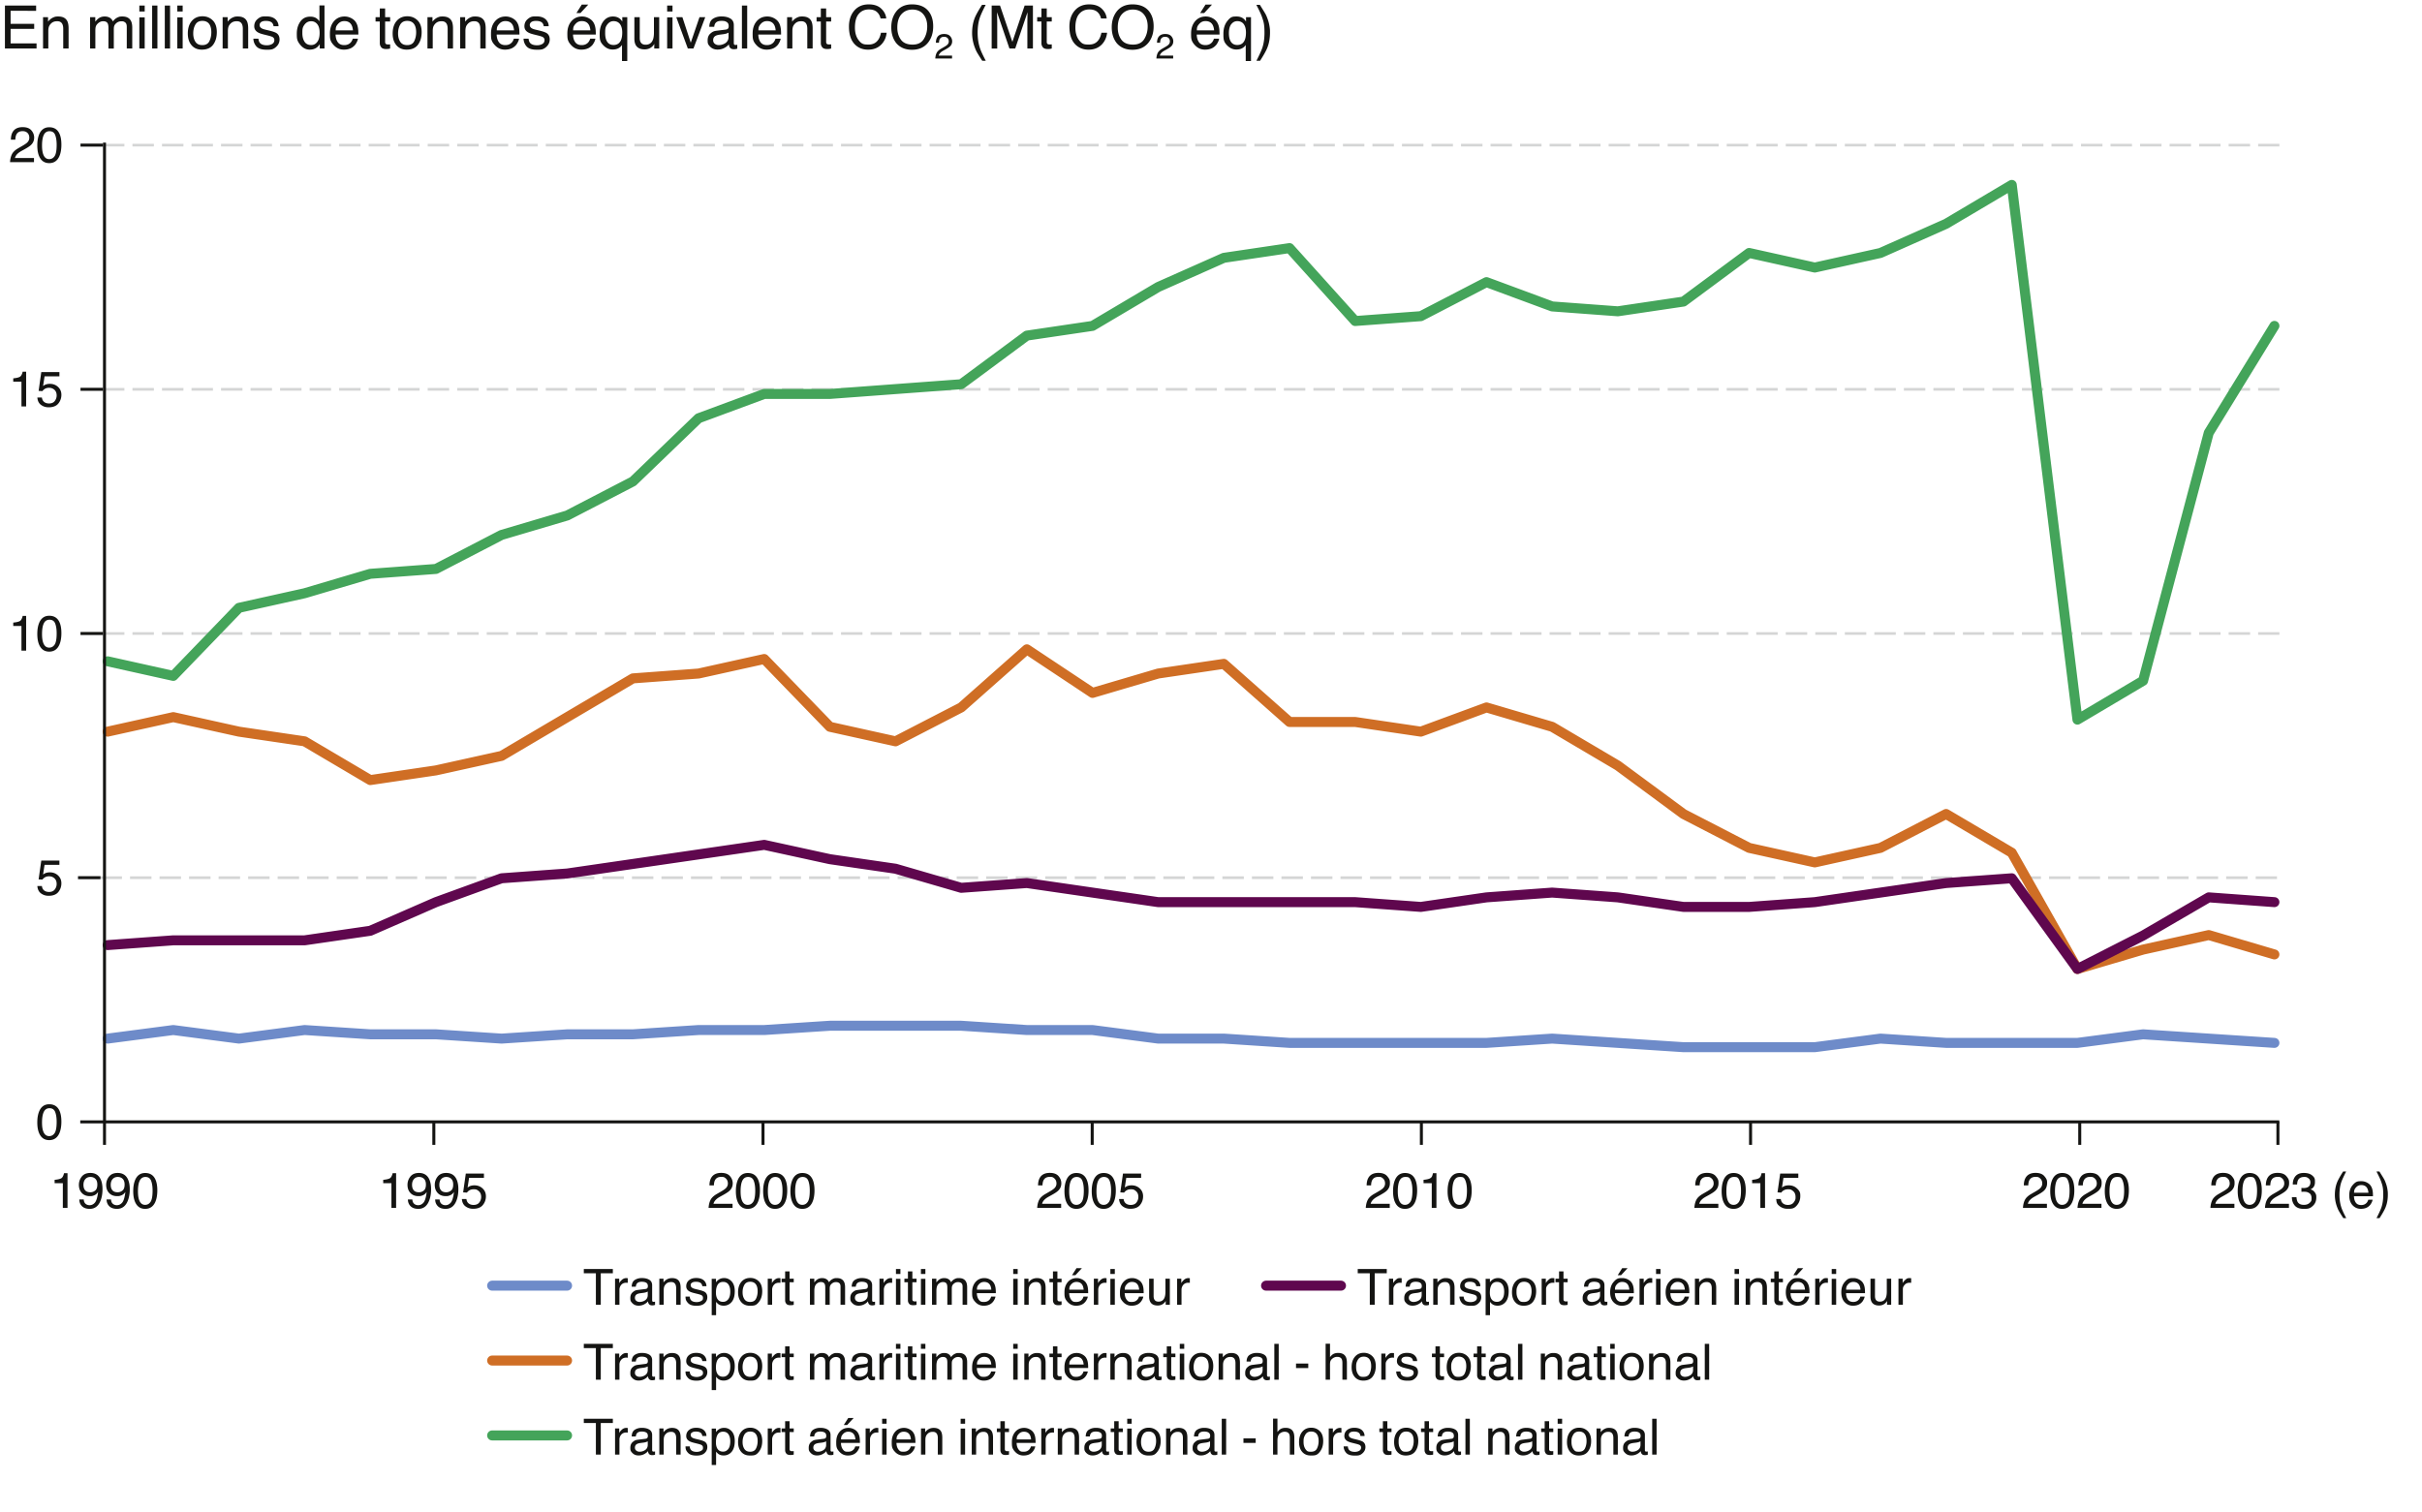 <svg xmlns="http://www.w3.org/2000/svg" data-name="Calque 1" viewBox="0 0 1940 1210.911" width="1400" height="874">
  <path d="M394.197 1029.892h60.032" style="fill:none;stroke:#6e8bc9;stroke-linecap:round;stroke-miterlimit:10;stroke-width:8px"/>
  <path d="M490.887 1016.539v3.418h-9.668v25.273h-3.926v-25.273h-9.668v-3.418zM492.65 1024.312h3.34v3.613q.41-1.055 2.012-2.568 1.601-1.514 3.691-1.514.098 0 .332.02c.234.02.423.039.801.078v3.711q-.312-.058-.576-.078c-.264-.02-.368-.02-.576-.02q-2.657 0-4.082 1.709a5.96 5.96 0 0 0-1.426 3.936v12.031h-3.516zM517.084 1032.571q1.211-.156 1.621-1.014.234-.47.234-1.354 0-1.803-1.277-2.617-1.276-.813-3.654-.813-2.749 0-3.899 1.492-.643.825-.838 2.453h-3.281q.097-3.879 2.507-5.396 2.409-1.518 5.589-1.518 3.687 0 5.989 1.406 2.282 1.407 2.282 4.375v12.052q0 .546.225.879.224.331.947.331.234 0 .527-.029c.293-.029.403-.049.625-.088v2.598q-.82.234-1.25.293a9 9 0 0 1-1.172.059q-1.817 0-2.637-1.289-.43-.683-.605-1.933-1.074 1.407-3.086 2.44-2.012 1.035-4.434 1.035-2.91 0-4.756-1.766c-1.846-1.766-1.846-2.649-1.846-4.418q0-2.906 1.816-4.506c1.816-1.6 2.799-1.724 4.766-1.971l5.606-.702Zm-7.402 9.497q1.113.877 2.637.877a8.04 8.04 0 0 0 3.594-.857q2.93-1.424 2.93-4.661v-2.827q-.643.411-1.657.686c-1.014.275-1.338.313-1.988.392l-2.125.272q-1.91.254-2.873.8-1.63.915-1.631 2.923 0 1.52 1.113 2.396ZM528.119 1024.312h3.34v2.969q1.484-1.836 3.145-2.637 1.66-.801 3.691-.801 4.453 0 6.016 3.105.86 1.7.859 4.863v13.418h-3.574v-13.184q0-1.914-.566-3.086-.938-1.953-3.398-1.953-1.25 0-2.051.254-1.446.429-2.539 1.719-.879 1.035-1.143 2.139c-.264 1.104-.264 1.787-.264 3.154v10.957h-3.516zM552.455 1038.668q.159 1.758.897 2.695 1.356 1.7 4.705 1.699 1.993 0 3.508-.85c1.515-.85 1.515-1.442 1.515-2.627q0-1.347-1.211-2.051-.775-.429-3.057-.996l-2.838-.703q-2.72-.664-4.009-1.484-2.303-1.426-2.303-3.945 0-2.969 2.167-4.805 2.168-1.836 5.829-1.836 4.79 0 6.908 2.773 1.326 1.758 1.287 3.789h-3.32a4 4 0 0 0-.86-2.156q-1.24-1.379-4.298-1.379-2.04 0-3.089.759c-1.049.759-1.049 1.175-1.049 2.005q0 1.362 1.379 2.18.795.486 2.348.857l2.368.566q3.86.918 5.174 1.777 2.05 1.348 2.051 4.238 0 2.793-2.146 4.824t-6.536 2.031q-4.726 0-6.693-2.119c-1.967-2.119-2.014-3.161-2.106-5.244h3.379ZM570.072 1024.41h3.438v2.773q1.057-1.426 2.311-2.207 1.782-1.172 4.19-1.172 3.564 0 6.051 2.725t2.487 7.783q0 6.836-3.588 9.766-2.274 1.855-5.294 1.855-2.373 0-3.98-1.035-.941-.587-2.098-2.012v10.684h-3.516v-29.16Zm13.227 16.397q1.635-2.061 1.636-6.162 0-2.5-.725-4.297-1.372-3.457-5.017-3.457-3.665 0-5.017 3.652-.725 1.953-.725 4.961 0 2.421.725 4.121 1.371 3.242 5.017 3.242 2.47 0 4.106-2.061ZM607.768 1026.4q2.773 2.693 2.773 7.922 0 5.055-2.444 8.353c-2.444 3.298-4.157 3.298-7.583 3.298q-4.286 0-6.808-2.917-2.521-2.918-2.521-7.835 0-5.27 2.657-8.392t7.137-3.122q4.014 0 6.788 2.693Zm-2.184 13.902q1.284-2.643 1.285-5.881 0-2.927-.927-4.76-1.467-2.888-5.06-2.888-3.187 0-4.635 2.458t-1.448 5.931q0 3.336 1.448 5.56 1.449 2.224 4.597 2.224 3.457 0 4.741-2.644ZM614.955 1024.312h3.34v3.613q.41-1.055 2.012-2.568 1.601-1.514 3.691-1.514.098 0 .332.02c.234.02.423.039.801.078v3.711q-.312-.058-.576-.078c-.264-.02-.368-.02-.576-.02q-2.657 0-4.082 1.709a5.96 5.96 0 0 0-1.426 3.936v12.031h-3.516zM628.881 1018.473h3.555v5.84h3.34v2.871h-3.34v13.652q0 1.094.742 1.465.41.216 1.367.215.254 0 .547-.013a6 6 0 0 0 .684-.065v2.793a8 8 0 0 1-1.26.254q-.655.078-1.416.078-2.461 0-3.34-1.26c-.879-1.26-.879-1.931-.879-3.271v-13.848h-2.832v-2.871h2.832zM648.764 1024.312h3.477v2.969q1.25-1.542 2.266-2.246 1.739-1.191 3.945-1.191 2.5 0 4.023 1.23.86.704 1.562 2.07 1.171-1.68 2.754-2.49c1.583-.81 2.239-.811 3.555-.811q4.219 0 5.742 3.047.82 1.64.82 4.414v13.926h-3.652v-14.531q0-2.091-1.045-2.871-1.045-.781-2.549-.781-2.07 0-3.564 1.387c-1.494 1.387-1.494 2.468-1.494 4.629v12.168h-3.574v-13.652q0-2.128-.508-3.105-.801-1.465-2.988-1.465-1.992 0-3.623 1.543-1.63 1.543-1.631 5.586v11.094h-3.516v-20.918ZM693.296 1032.571q1.211-.156 1.621-1.014.234-.47.234-1.354 0-1.803-1.277-2.617-1.277-.813-3.654-.813-2.749 0-3.899 1.492-.643.825-.838 2.453h-3.281q.097-3.879 2.507-5.396 2.409-1.518 5.589-1.518 3.687 0 5.989 1.406 2.282 1.407 2.282 4.375v12.052q0 .546.225.879.224.331.947.331.234 0 .527-.029c.293-.029.403-.049.625-.088v2.598q-.82.234-1.25.293a9 9 0 0 1-1.172.059q-1.817 0-2.637-1.289-.43-.683-.605-1.933-1.074 1.407-3.086 2.44-2.012 1.035-4.434 1.035-2.91 0-4.756-1.766c-1.846-1.766-1.846-2.649-1.846-4.418q0-2.906 1.816-4.506c1.816-1.6 2.799-1.724 4.766-1.971l5.606-.702Zm-7.403 9.497q1.113.877 2.637.877a8.04 8.04 0 0 0 3.594-.857q2.93-1.424 2.93-4.661v-2.827q-.643.411-1.657.686c-1.014.275-1.338.313-1.988.392l-2.125.272q-1.91.254-2.873.8-1.63.915-1.631 2.923 0 1.52 1.113 2.396ZM704.428 1024.312h3.34v3.613q.41-1.055 2.012-2.568 1.601-1.514 3.691-1.514.098 0 .332.02c.234.02.423.039.801.078v3.711q-.312-.058-.576-.078c-.264-.02-.368-.02-.576-.02q-2.657 0-4.082 1.709a5.96 5.96 0 0 0-1.426 3.936v12.031h-3.516zM717.651 1016.539h3.574v3.984h-3.574zm0 7.871h3.574v20.82h-3.574zM727.241 1018.473h3.555v5.84h3.34v2.871h-3.34v13.652q0 1.094.742 1.465.41.216 1.367.215.254 0 .547-.013a6 6 0 0 0 .684-.065v2.793a8 8 0 0 1-1.26.254q-.655.078-1.416.078-2.461 0-3.34-1.26c-.879-1.26-.879-1.931-.879-3.271v-13.848h-2.832v-2.871h2.832zM737.651 1016.539h3.574v3.984h-3.574zm0 7.871h3.574v20.82h-3.574zM746.538 1024.312h3.477v2.969q1.25-1.542 2.266-2.246 1.738-1.191 3.945-1.191 2.5 0 4.023 1.23.86.704 1.562 2.07 1.171-1.68 2.754-2.49c1.583-.81 2.239-.811 3.555-.811q4.219 0 5.742 3.047.82 1.64.82 4.414v13.926h-3.652v-14.531q0-2.091-1.045-2.871-1.045-.781-2.549-.781-2.07 0-3.564 1.387c-1.494 1.387-1.494 2.468-1.494 4.629v12.168h-3.574v-13.652q0-2.128-.508-3.105-.801-1.465-2.988-1.465-1.992 0-3.623 1.543-1.63 1.543-1.631 5.586v11.094h-3.516v-20.918ZM792.778 1024.889q2.077 1.045 3.164 2.705 1.048 1.582 1.398 3.691.31 1.446.311 4.609h-15.215q.096 3.193 1.492 5.122c1.396 1.929 2.371 1.929 4.321 1.929q2.733 0 4.36-1.824a6.2 6.2 0 0 0 1.291-2.453h3.457q-.137 1.153-.908 2.568-.772 1.416-1.721 2.314-1.59 1.563-3.935 2.109-1.26.312-2.849.312-3.882 0-6.58-2.842c-2.698-2.842-2.698-4.548-2.698-7.959q0-5.039 2.718-8.184t7.104-3.145q2.212 0 4.29 1.045Zm1.26 8.213q-.213-2.285-.988-3.652-1.434-2.538-4.784-2.539-2.402 0-4.028 1.748c-1.626 1.748-1.659 2.646-1.724 4.443h11.523ZM811.577 1016.539h3.574v3.984h-3.574zm0 7.871h3.574v20.82h-3.574zM820.464 1024.312h3.34v2.969q1.484-1.836 3.145-2.637 1.66-.801 3.691-.801 4.453 0 6.016 3.105.86 1.7.859 4.863v13.418h-3.574v-13.184q0-1.914-.566-3.086-.938-1.953-3.398-1.953-1.25 0-2.051.254-1.446.429-2.539 1.719-.879 1.035-1.143 2.139c-.264 1.104-.264 1.787-.264 3.154v10.957h-3.516zM843.413 1018.473h3.555v5.84h3.34v2.871h-3.34v13.652q0 1.094.742 1.465.41.216 1.367.215.254 0 .547-.013a6 6 0 0 0 .684-.065v2.793a8 8 0 0 1-1.26.254q-.655.078-1.416.078-2.461 0-3.34-1.26c-.879-1.26-.879-1.931-.879-3.271v-13.848h-2.832v-2.871h2.832zM866.744 1024.889q2.077 1.045 3.164 2.705 1.048 1.582 1.398 3.691.31 1.446.311 4.609h-15.215q.097 3.193 1.492 5.122c1.395 1.929 2.371 1.929 4.321 1.929q2.733 0 4.36-1.824a6.2 6.2 0 0 0 1.291-2.453h3.457q-.137 1.153-.908 2.568-.772 1.416-1.721 2.314-1.59 1.563-3.935 2.109-1.26.312-2.849.312-3.882 0-6.58-2.842c-2.698-2.842-2.698-4.548-2.698-7.959q0-5.039 2.718-8.184t7.104-3.145q2.212 0 4.29 1.045Zm1.259 8.213q-.213-2.285-.988-3.652-1.433-2.538-4.784-2.539-2.402 0-4.028 1.748c-1.626 1.748-1.659 2.646-1.724 4.443h11.523Zm-1.406-17.207-5.215 5.645h-2.695l3.574-5.645zM876.167 1024.312h3.34v3.613q.41-1.055 2.012-2.568 1.601-1.514 3.691-1.514.098 0 .332.02c.234.02.423.039.801.078v3.711q-.312-.058-.576-.078c-.264-.02-.368-.02-.576-.02q-2.657 0-4.082 1.709a5.96 5.96 0 0 0-1.426 3.936v12.031h-3.516zM889.39 1016.539h3.574v3.984h-3.574zm0 7.871h3.574v20.82h-3.574zM911.197 1024.889q2.077 1.045 3.164 2.705 1.048 1.582 1.398 3.691.31 1.446.311 4.609h-15.215q.097 3.193 1.492 5.122c1.395 1.929 2.371 1.929 4.321 1.929q2.733 0 4.36-1.824a6.2 6.2 0 0 0 1.291-2.453h3.457q-.137 1.153-.908 2.568-.772 1.416-1.721 2.314-1.59 1.563-3.935 2.109-1.26.312-2.849.312-3.882 0-6.58-2.842c-2.698-2.842-2.698-4.548-2.698-7.959q0-5.039 2.718-8.184t7.104-3.145q2.212 0 4.29 1.045Zm1.259 8.213q-.213-2.285-.988-3.652-1.433-2.538-4.784-2.539-2.402 0-4.028 1.748c-1.626 1.748-1.659 2.646-1.724 4.443h11.523ZM924.038 1024.312v13.887q0 1.601.495 2.617.913 1.875 3.405 1.875 3.576 0 4.87-3.281.704-1.758.704-4.824v-10.273h3.516v20.918h-3.32l.039-3.086a7.1 7.1 0 0 1-1.668 2.012q-1.974 1.641-4.791 1.641-4.389 0-5.979-2.988-.862-1.6-.862-4.277v-14.219h3.594ZM942.866 1024.312h3.34v3.613q.41-1.055 2.012-2.568 1.601-1.514 3.691-1.514.098 0 .332.02c.234.02.423.039.801.078v3.711q-.312-.058-.576-.078c-.264-.02-.368-.02-.576-.02q-2.657 0-4.082 1.709a5.96 5.96 0 0 0-1.426 3.936v12.031h-3.516z" style="fill:#141412"/>
  <path d="M1014.1 1029.892h60.032" style="fill:none;stroke:#5f074e;stroke-linecap:round;stroke-miterlimit:10;stroke-width:8px"/>
  <path d="M1110.789 1016.539v3.418h-9.668v25.273h-3.926v-25.273h-9.668v-3.418zM1112.553 1024.312h3.34v3.613q.41-1.055 2.012-2.568c1.602-1.513 2.298-1.514 3.691-1.514q.098 0 .332.02c.234.02.423.039.801.078v3.711q-.312-.058-.576-.078c-.264-.02-.368-.02-.576-.02q-2.657 0-4.082 1.709c-1.425 1.709-1.426 2.451-1.426 3.936v12.031h-3.516zM1136.986 1032.571q1.212-.156 1.621-1.014.234-.47.234-1.354 0-1.803-1.277-2.617-1.276-.813-3.654-.813-2.749 0-3.898 1.492-.643.825-.838 2.453h-3.281q.097-3.879 2.507-5.396 2.409-1.518 5.589-1.518 3.687 0 5.989 1.406 2.282 1.407 2.282 4.375v12.052q0 .546.225.879.224.331.947.331.234 0 .527-.029c.293-.029.403-.049.625-.088v2.598q-.82.234-1.25.293c-.43.059-.677.059-1.172.059q-1.817 0-2.637-1.289-.43-.683-.605-1.933-1.074 1.407-3.086 2.44-2.011 1.035-4.434 1.035-2.91 0-4.756-1.766c-1.846-1.766-1.846-2.649-1.846-4.418q0-2.906 1.816-4.506c1.816-1.6 2.8-1.724 4.766-1.971l5.605-.702Zm-7.402 9.497q1.113.877 2.637.877a8.04 8.04 0 0 0 3.594-.857q2.93-1.424 2.93-4.661v-2.827q-.643.411-1.657.686a14 14 0 0 1-1.987.392l-2.125.272q-1.91.254-2.873.8-1.63.915-1.631 2.923 0 1.52 1.113 2.396ZM1148.021 1024.312h3.34v2.969q1.484-1.836 3.145-2.637c1.661-.801 2.337-.801 3.691-.801q4.453 0 6.016 3.105.86 1.7.859 4.863v13.418h-3.574v-13.184q0-1.914-.566-3.086-.938-1.953-3.398-1.953-1.25 0-2.051.254-1.446.429-2.539 1.719-.879 1.035-1.143 2.139c-.264 1.104-.264 1.787-.264 3.154v10.957h-3.516zM1172.357 1038.668q.16 1.758.896 2.695 1.357 1.7 4.705 1.699 1.993 0 3.508-.85 1.516-.85 1.516-2.627 0-1.347-1.211-2.051-.775-.429-3.057-.996l-2.839-.703q-2.718-.664-4.009-1.484-2.303-1.426-2.303-3.945 0-2.969 2.167-4.805t5.829-1.836q4.79 0 6.908 2.773 1.326 1.758 1.287 3.789h-3.32a4 4 0 0 0-.859-2.156q-1.24-1.379-4.299-1.379-2.04 0-3.089.759-1.05.76-1.05 2.005 0 1.362 1.379 2.18.796.486 2.349.857l2.368.566q3.86.918 5.174 1.777 2.05 1.348 2.051 4.238 0 2.793-2.146 4.824c-2.146 2.031-3.608 2.031-6.535 2.031q-4.727 0-6.693-2.119-1.969-2.12-2.106-5.244h3.379ZM1189.975 1024.41h3.438v2.773q1.058-1.426 2.311-2.207 1.782-1.172 4.19-1.172 3.565 0 6.051 2.725t2.487 7.783q0 6.836-3.588 9.766-2.275 1.855-5.295 1.855-2.372 0-3.98-1.035-.94-.587-2.098-2.012v10.684h-3.516zm13.226 16.397q1.637-2.061 1.637-6.162 0-2.5-.725-4.297-1.373-3.457-5.018-3.457-3.664 0-5.018 3.652-.724 1.953-.725 4.961 0 2.421.725 4.121 1.372 3.242 5.018 3.242 2.47 0 4.105-2.061ZM1227.67 1026.4q2.773 2.693 2.773 7.922 0 5.055-2.443 8.353t-7.584 3.298q-4.286 0-6.807-2.917-2.522-2.918-2.521-7.835 0-5.27 2.657-8.392t7.137-3.122q4.015 0 6.788 2.693m-2.183 13.902q1.284-2.643 1.284-5.881 0-2.927-.927-4.76-1.468-2.888-5.061-2.888-3.186 0-4.635 2.458c-1.449 2.458-1.448 3.615-1.448 5.931q0 3.336 1.448 5.56c1.448 2.224 2.498 2.224 4.597 2.224q3.457 0 4.741-2.644ZM1234.857 1024.312h3.34v3.613q.41-1.055 2.012-2.568c1.602-1.513 2.298-1.514 3.691-1.514q.098 0 .332.02c.234.02.423.039.801.078v3.711q-.312-.058-.576-.078c-.264-.02-.368-.02-.576-.02q-2.657 0-4.082 1.709c-1.425 1.709-1.426 2.451-1.426 3.936v12.031h-3.516zM1248.783 1018.473h3.555v5.84h3.34v2.871h-3.34v13.652q0 1.094.742 1.465.41.216 1.367.215.254 0 .547-.013a6 6 0 0 0 .684-.065v2.793q-.604.176-1.26.254c-.656.078-.908.078-1.416.078q-2.461 0-3.34-1.26c-.879-1.26-.879-1.931-.879-3.271v-13.848h-2.832v-2.871h2.832zM1279.877 1032.571q1.212-.156 1.621-1.014.234-.47.234-1.354 0-1.803-1.277-2.617-1.276-.813-3.654-.813-2.749 0-3.898 1.492-.643.825-.838 2.453h-3.281q.097-3.879 2.507-5.396 2.409-1.518 5.589-1.518 3.687 0 5.989 1.406 2.282 1.407 2.282 4.375v12.052q0 .546.225.879.225.331.947.331.234 0 .527-.029c.293-.029.403-.049.625-.088v2.598q-.82.234-1.25.293c-.43.059-.677.059-1.172.059q-1.816 0-2.637-1.289-.43-.683-.605-1.933-1.074 1.407-3.086 2.44-2.012 1.035-4.434 1.035-2.91 0-4.756-1.766c-1.846-1.766-1.846-2.649-1.846-4.418q0-2.906 1.816-4.506c1.816-1.6 2.8-1.724 4.766-1.971l5.605-.702Zm-7.402 9.497q1.113.877 2.637.877a8.04 8.04 0 0 0 3.594-.857q2.93-1.424 2.93-4.661v-2.827q-.643.411-1.657.686a14 14 0 0 1-1.987.392l-2.125.272q-1.91.254-2.873.8-1.63.915-1.631 2.923 0 1.52 1.113 2.396ZM1303.833 1024.889q2.076 1.045 3.164 2.705 1.047 1.582 1.397 3.691.31 1.446.311 4.609h-15.215q.097 3.193 1.492 5.122t4.321 1.929q2.732 0 4.36-1.824a6.2 6.2 0 0 0 1.291-2.453h3.457q-.137 1.153-.908 2.568c-.771 1.415-1.088 1.716-1.721 2.314q-1.59 1.563-3.936 2.109-1.26.312-2.85.312-3.882 0-6.58-2.842t-2.697-7.959q0-5.039 2.718-8.184c2.718-3.145 4.18-3.145 7.104-3.145q2.212 0 4.29 1.045Zm1.259 8.213q-.214-2.285-.988-3.652-1.433-2.538-4.783-2.539-2.401 0-4.028 1.748c-1.627 1.748-1.659 2.646-1.724 4.443zm-1.406-17.207-5.215 5.645h-2.695l3.574-5.645zM1313.256 1024.312h3.34v3.613q.41-1.055 2.012-2.568c1.602-1.513 2.298-1.514 3.691-1.514q.098 0 .332.02c.234.02.423.039.801.078v3.711q-.312-.058-.576-.078c-.264-.02-.368-.02-.576-.02q-2.657 0-4.082 1.709c-1.425 1.709-1.426 2.451-1.426 3.936v12.031h-3.516zM1326.479 1016.539h3.574v3.984h-3.574zm0 7.871h3.574v20.82h-3.574zM1348.286 1024.889q2.076 1.045 3.164 2.705 1.047 1.582 1.397 3.691.31 1.446.311 4.609h-15.215q.096 3.193 1.492 5.122t4.321 1.929q2.732 0 4.36-1.824a6.2 6.2 0 0 0 1.291-2.453h3.457q-.137 1.153-.908 2.568c-.771 1.415-1.088 1.716-1.721 2.314q-1.59 1.563-3.936 2.109-1.26.312-2.85.312-3.882 0-6.58-2.842t-2.697-7.959q0-5.039 2.718-8.184c2.718-3.145 4.18-3.145 7.104-3.145q2.212 0 4.29 1.045Zm1.259 8.213q-.214-2.285-.988-3.652-1.433-2.538-4.783-2.539-2.401 0-4.028 1.748c-1.627 1.748-1.659 2.646-1.724 4.443zM1357.611 1024.312h3.34v2.969q1.484-1.836 3.145-2.637c1.661-.801 2.337-.801 3.691-.801q4.453 0 6.016 3.105.86 1.7.859 4.863v13.418h-3.574v-13.184q0-1.914-.566-3.086-.938-1.953-3.398-1.953-1.25 0-2.051.254-1.446.429-2.539 1.719-.879 1.035-1.143 2.139c-.264 1.104-.264 1.787-.264 3.154v10.957h-3.516zM1389.371 1016.539h3.574v3.984h-3.574zm0 7.871h3.574v20.82h-3.574zM1398.258 1024.312h3.34v2.969q1.484-1.836 3.145-2.637c1.661-.801 2.337-.801 3.691-.801q4.453 0 6.016 3.105.86 1.7.859 4.863v13.418h-3.574v-13.184q0-1.914-.566-3.086-.938-1.953-3.398-1.953-1.25 0-2.051.254-1.446.429-2.539 1.719-.879 1.035-1.143 2.139c-.264 1.104-.264 1.787-.264 3.154v10.957h-3.516zM1421.207 1018.473h3.555v5.84h3.34v2.871h-3.34v13.652q0 1.094.742 1.465.41.216 1.367.215.254 0 .547-.013a6 6 0 0 0 .684-.065v2.793q-.605.176-1.26.254c-.655.078-.908.078-1.416.078q-2.461 0-3.34-1.26c-.879-1.26-.879-1.931-.879-3.271v-13.848h-2.832v-2.871h2.832zM1444.538 1024.889q2.075 1.045 3.164 2.705 1.047 1.582 1.397 3.691.31 1.446.311 4.609h-15.215q.097 3.193 1.492 5.122t4.321 1.929q2.732 0 4.36-1.824a6.2 6.2 0 0 0 1.291-2.453h3.457q-.137 1.153-.908 2.568c-.771 1.415-1.088 1.716-1.721 2.314q-1.59 1.563-3.936 2.109-1.26.312-2.85.312-3.882 0-6.58-2.842t-2.697-7.959q0-5.039 2.718-8.184c2.718-3.145 4.18-3.145 7.104-3.145q2.212 0 4.29 1.045Zm1.259 8.213q-.214-2.285-.988-3.652-1.433-2.538-4.783-2.539-2.401 0-4.028 1.748c-1.627 1.748-1.659 2.646-1.724 4.443zm-1.406-17.207-5.215 5.645h-2.695l3.574-5.645zM1453.961 1024.312h3.34v3.613q.41-1.055 2.012-2.568c1.602-1.513 2.298-1.514 3.691-1.514q.098 0 .332.02c.234.02.423.039.801.078v3.711q-.312-.058-.576-.078c-.264-.02-.368-.02-.576-.02q-2.657 0-4.082 1.709c-1.425 1.709-1.426 2.451-1.426 3.936v12.031h-3.516zM1467.184 1016.539h3.574v3.984h-3.574zm0 7.871h3.574v20.82h-3.574zM1488.991 1024.889q2.076 1.045 3.164 2.705 1.047 1.582 1.397 3.691.31 1.446.311 4.609h-15.215q.096 3.193 1.492 5.122t4.321 1.929q2.732 0 4.36-1.824a6.2 6.2 0 0 0 1.291-2.453h3.457q-.137 1.153-.908 2.568c-.771 1.415-1.088 1.716-1.721 2.314q-1.59 1.563-3.936 2.109-1.26.312-2.85.312-3.882 0-6.58-2.842t-2.697-7.959q0-5.039 2.718-8.184c2.718-3.145 4.18-3.145 7.104-3.145q2.212 0 4.29 1.045Zm1.259 8.213q-.214-2.285-.988-3.652-1.433-2.538-4.783-2.539-2.401 0-4.028 1.748c-1.627 1.748-1.659 2.646-1.724 4.443zM1501.832 1024.312v13.887q0 1.601.495 2.617.912 1.875 3.404 1.875 3.576 0 4.869-3.281.704-1.758.704-4.824v-10.273h3.516v20.918h-3.32l.039-3.086a7.1 7.1 0 0 1-1.668 2.012q-1.974 1.641-4.791 1.641-4.389 0-5.979-2.988-.862-1.6-.862-4.277v-14.219h3.594ZM1520.66 1024.312h3.34v3.613q.41-1.055 2.012-2.568c1.602-1.513 2.298-1.514 3.691-1.514q.098 0 .332.02c.234.02.423.039.801.078v3.711q-.312-.058-.576-.078c-.264-.02-.368-.02-.576-.02q-2.657 0-4.082 1.709c-1.425 1.709-1.426 2.451-1.426 3.936v12.031h-3.516z" style="fill:#141412"/>
  <path d="M394.197 1089.892h60.032" style="fill:none;stroke:#cf6e25;stroke-linecap:round;stroke-miterlimit:10;stroke-width:8px"/>
  <path d="M490.887 1076.539v3.418h-9.668v25.273h-3.926v-25.273h-9.668v-3.418zM492.65 1084.312h3.34v3.613q.41-1.055 2.012-2.568 1.601-1.514 3.691-1.514.098 0 .332.02c.234.02.423.039.801.078v3.711q-.312-.059-.576-.078a7 7 0 0 0-.576-.02q-2.657 0-4.082 1.709a5.96 5.96 0 0 0-1.426 3.936v12.031h-3.516zM517.084 1092.571q1.211-.156 1.621-1.014.234-.47.234-1.354 0-1.803-1.277-2.617-1.276-.813-3.654-.813-2.749 0-3.899 1.492-.643.825-.838 2.453h-3.281q.097-3.879 2.507-5.396 2.409-1.518 5.589-1.518 3.687 0 5.989 1.406 2.282 1.407 2.282 4.375v12.052q0 .546.225.879.224.331.947.331.234 0 .527-.029c.293-.029.403-.049.625-.088v2.598q-.82.234-1.25.293a9 9 0 0 1-1.172.059q-1.817 0-2.637-1.289-.43-.683-.605-1.933-1.074 1.407-3.086 2.44-2.012 1.035-4.434 1.035-2.91 0-4.756-1.766c-1.846-1.766-1.846-2.649-1.846-4.418q0-2.906 1.816-4.506c1.816-1.6 2.799-1.724 4.766-1.971l5.606-.702Zm-7.402 9.497q1.113.877 2.637.877a8.04 8.04 0 0 0 3.594-.857q2.93-1.424 2.93-4.661v-2.827q-.643.411-1.657.686c-1.014.275-1.338.313-1.988.392l-2.125.272q-1.91.254-2.873.8-1.63.915-1.631 2.923 0 1.52 1.113 2.396ZM528.119 1084.312h3.34v2.969q1.484-1.836 3.145-2.637 1.66-.801 3.691-.801 4.453 0 6.016 3.105.86 1.7.859 4.863v13.418h-3.574v-13.184q0-1.914-.566-3.086-.938-1.953-3.398-1.953-1.25 0-2.051.254-1.446.429-2.539 1.719-.879 1.035-1.143 2.139c-.264 1.104-.264 1.787-.264 3.154v10.957h-3.516zM552.455 1098.668q.159 1.758.897 2.695 1.356 1.7 4.705 1.699 1.993 0 3.508-.85c1.515-.85 1.515-1.442 1.515-2.627q0-1.347-1.211-2.051-.775-.429-3.057-.996l-2.838-.703q-2.72-.664-4.009-1.484-2.303-1.426-2.303-3.945 0-2.969 2.167-4.805 2.168-1.836 5.829-1.836 4.79 0 6.908 2.773 1.326 1.758 1.287 3.789h-3.32a4 4 0 0 0-.86-2.156q-1.24-1.379-4.298-1.379-2.04 0-3.089.759c-1.049.759-1.049 1.175-1.049 2.005q0 1.362 1.379 2.18.795.486 2.348.857l2.368.566q3.86.918 5.174 1.777 2.05 1.348 2.051 4.238 0 2.793-2.146 4.824t-6.536 2.031q-4.726 0-6.693-2.119c-1.967-2.119-2.014-3.161-2.106-5.244h3.379ZM570.072 1084.41h3.438v2.773q1.057-1.426 2.311-2.207 1.782-1.172 4.19-1.172 3.564 0 6.051 2.725t2.487 7.783q0 6.836-3.588 9.766-2.274 1.855-5.294 1.855-2.373 0-3.98-1.035-.941-.587-2.098-2.012v10.684h-3.516v-29.16Zm13.227 16.397q1.635-2.061 1.636-6.162 0-2.5-.725-4.297-1.372-3.457-5.017-3.457-3.665 0-5.017 3.652-.725 1.953-.725 4.961 0 2.421.725 4.121 1.371 3.242 5.017 3.242 2.47 0 4.106-2.061ZM607.768 1086.4q2.773 2.693 2.773 7.922 0 5.055-2.444 8.353c-2.444 3.298-4.157 3.298-7.583 3.298q-4.286 0-6.808-2.917-2.521-2.918-2.521-7.835 0-5.27 2.657-8.392t7.137-3.122q4.014 0 6.788 2.693Zm-2.184 13.902q1.284-2.643 1.285-5.881 0-2.927-.927-4.76-1.467-2.888-5.06-2.888-3.187 0-4.635 2.458t-1.448 5.931q0 3.336 1.448 5.56 1.449 2.224 4.597 2.224 3.457 0 4.741-2.644ZM614.955 1084.312h3.34v3.613q.41-1.055 2.012-2.568 1.601-1.514 3.691-1.514.098 0 .332.02c.234.02.423.039.801.078v3.711q-.312-.059-.576-.078a7 7 0 0 0-.576-.02q-2.657 0-4.082 1.709a5.96 5.96 0 0 0-1.426 3.936v12.031h-3.516zM628.881 1078.473h3.555v5.84h3.34v2.871h-3.34v13.652q0 1.094.742 1.465.41.216 1.367.215.254 0 .547-.013a6 6 0 0 0 .684-.065v2.793a8 8 0 0 1-1.26.254q-.655.078-1.416.078-2.461 0-3.34-1.26c-.879-1.26-.879-1.931-.879-3.271v-13.848h-2.832v-2.871h2.832zM648.764 1084.312h3.477v2.969q1.25-1.542 2.266-2.246 1.739-1.191 3.945-1.191 2.5 0 4.023 1.23.86.704 1.562 2.07 1.171-1.68 2.754-2.49c1.583-.81 2.239-.811 3.555-.811q4.219 0 5.742 3.047.82 1.64.82 4.414v13.926h-3.652v-14.531q0-2.091-1.045-2.871-1.045-.781-2.549-.781-2.07 0-3.564 1.387c-1.494 1.387-1.494 2.468-1.494 4.629v12.168h-3.574v-13.652q0-2.129-.508-3.105-.801-1.465-2.988-1.465-1.992 0-3.623 1.543-1.63 1.543-1.631 5.586v11.094h-3.516v-20.918ZM693.296 1092.571q1.211-.156 1.621-1.014.234-.47.234-1.354 0-1.803-1.277-2.617-1.277-.813-3.654-.813-2.749 0-3.899 1.492-.643.825-.838 2.453h-3.281q.097-3.879 2.507-5.396 2.409-1.518 5.589-1.518 3.687 0 5.989 1.406 2.282 1.407 2.282 4.375v12.052q0 .546.225.879.224.331.947.331.234 0 .527-.029c.293-.029.403-.049.625-.088v2.598q-.82.234-1.25.293a9 9 0 0 1-1.172.059q-1.817 0-2.637-1.289-.43-.683-.605-1.933-1.074 1.407-3.086 2.44-2.012 1.035-4.434 1.035-2.91 0-4.756-1.766c-1.846-1.766-1.846-2.649-1.846-4.418q0-2.906 1.816-4.506c1.816-1.6 2.799-1.724 4.766-1.971l5.606-.702Zm-7.403 9.497q1.113.877 2.637.877a8.04 8.04 0 0 0 3.594-.857q2.93-1.424 2.93-4.661v-2.827q-.643.411-1.657.686c-1.014.275-1.338.313-1.988.392l-2.125.272q-1.91.254-2.873.8-1.63.915-1.631 2.923 0 1.52 1.113 2.396ZM704.428 1084.312h3.34v3.613q.41-1.055 2.012-2.568 1.601-1.514 3.691-1.514.098 0 .332.02c.234.02.423.039.801.078v3.711q-.312-.059-.576-.078a7 7 0 0 0-.576-.02q-2.657 0-4.082 1.709a5.96 5.96 0 0 0-1.426 3.936v12.031h-3.516zM717.651 1076.539h3.574v3.984h-3.574zm0 7.871h3.574v20.82h-3.574zM727.241 1078.473h3.555v5.84h3.34v2.871h-3.34v13.652q0 1.094.742 1.465.41.216 1.367.215.254 0 .547-.013a6 6 0 0 0 .684-.065v2.793a8 8 0 0 1-1.26.254q-.655.078-1.416.078-2.461 0-3.34-1.26c-.879-1.26-.879-1.931-.879-3.271v-13.848h-2.832v-2.871h2.832zM737.651 1076.539h3.574v3.984h-3.574zm0 7.871h3.574v20.82h-3.574zM746.538 1084.312h3.477v2.969q1.25-1.542 2.266-2.246 1.738-1.191 3.945-1.191 2.5 0 4.023 1.23.86.704 1.562 2.07 1.171-1.68 2.754-2.49c1.583-.81 2.239-.811 3.555-.811q4.219 0 5.742 3.047.82 1.64.82 4.414v13.926h-3.652v-14.531q0-2.091-1.045-2.871-1.045-.781-2.549-.781-2.07 0-3.564 1.387c-1.494 1.387-1.494 2.468-1.494 4.629v12.168h-3.574v-13.652q0-2.129-.508-3.105-.801-1.465-2.988-1.465-1.992 0-3.623 1.543-1.63 1.543-1.631 5.586v11.094h-3.516v-20.918ZM792.778 1084.889q2.077 1.045 3.164 2.705 1.048 1.582 1.398 3.691.31 1.446.311 4.609h-15.215q.096 3.193 1.492 5.122c1.396 1.929 2.371 1.929 4.321 1.929q2.733 0 4.36-1.824a6.2 6.2 0 0 0 1.291-2.453h3.457q-.137 1.153-.908 2.568-.772 1.416-1.721 2.314-1.59 1.563-3.935 2.109-1.26.312-2.849.312-3.882 0-6.58-2.842c-2.698-2.842-2.698-4.548-2.698-7.959q0-5.039 2.718-8.184t7.104-3.145q2.212 0 4.29 1.045Zm1.26 8.213q-.213-2.285-.988-3.652-1.434-2.538-4.784-2.539-2.402 0-4.028 1.748c-1.626 1.748-1.659 2.646-1.724 4.443h11.523ZM811.577 1076.539h3.574v3.984h-3.574zm0 7.871h3.574v20.82h-3.574zM820.464 1084.312h3.34v2.969q1.484-1.836 3.145-2.637 1.66-.801 3.691-.801 4.453 0 6.016 3.105.86 1.7.859 4.863v13.418h-3.574v-13.184q0-1.914-.566-3.086-.938-1.953-3.398-1.953-1.25 0-2.051.254-1.446.429-2.539 1.719-.879 1.035-1.143 2.139c-.264 1.104-.264 1.787-.264 3.154v10.957h-3.516zM843.413 1078.473h3.555v5.84h3.34v2.871h-3.34v13.652q0 1.094.742 1.465.41.216 1.367.215.254 0 .547-.013a6 6 0 0 0 .684-.065v2.793a8 8 0 0 1-1.26.254q-.655.078-1.416.078-2.461 0-3.34-1.26c-.879-1.26-.879-1.931-.879-3.271v-13.848h-2.832v-2.871h2.832zM866.744 1084.889q2.077 1.045 3.164 2.705 1.048 1.582 1.398 3.691.31 1.446.311 4.609h-15.215q.097 3.193 1.492 5.122c1.395 1.929 2.371 1.929 4.321 1.929q2.733 0 4.36-1.824a6.2 6.2 0 0 0 1.291-2.453h3.457q-.137 1.153-.908 2.568-.772 1.416-1.721 2.314-1.59 1.563-3.935 2.109-1.26.312-2.849.312-3.882 0-6.58-2.842c-2.698-2.842-2.698-4.548-2.698-7.959q0-5.039 2.718-8.184t7.104-3.145q2.212 0 4.29 1.045Zm1.259 8.213q-.213-2.285-.988-3.652-1.433-2.538-4.784-2.539-2.402 0-4.028 1.748c-1.626 1.748-1.659 2.646-1.724 4.443h11.523ZM876.167 1084.312h3.34v3.613q.41-1.055 2.012-2.568 1.601-1.514 3.691-1.514.098 0 .332.02c.234.02.423.039.801.078v3.711q-.312-.059-.576-.078a7 7 0 0 0-.576-.02q-2.657 0-4.082 1.709a5.96 5.96 0 0 0-1.426 3.936v12.031h-3.516zM889.39 1084.312h3.34v2.969q1.484-1.836 3.145-2.637 1.66-.801 3.691-.801 4.453 0 6.016 3.105.86 1.7.859 4.863v13.418h-3.574v-13.184q0-1.914-.566-3.086-.938-1.953-3.398-1.953-1.25 0-2.051.254-1.446.429-2.539 1.719-.879 1.035-1.143 2.139c-.264 1.104-.264 1.787-.264 3.154v10.957h-3.516zM922.847 1092.571q1.211-.156 1.621-1.014.234-.47.234-1.354 0-1.803-1.277-2.617-1.276-.813-3.654-.813-2.749 0-3.899 1.492-.643.825-.838 2.453h-3.281q.097-3.879 2.507-5.396 2.409-1.518 5.589-1.518 3.687 0 5.989 1.406 2.282 1.407 2.282 4.375v12.052q0 .546.225.879.224.331.947.331.234 0 .527-.029c.293-.029.403-.049.625-.088v2.598q-.82.234-1.25.293a9 9 0 0 1-1.172.059q-1.817 0-2.637-1.289-.43-.683-.605-1.933-1.074 1.407-3.086 2.44-2.011 1.035-4.434 1.035-2.91 0-4.756-1.766c-1.846-1.766-1.846-2.649-1.846-4.418q0-2.906 1.816-4.506c1.816-1.6 2.799-1.724 4.766-1.971l5.606-.702Zm-7.403 9.497q1.113.877 2.637.877a8.04 8.04 0 0 0 3.594-.857q2.93-1.424 2.93-4.661v-2.827q-.643.411-1.657.686c-1.014.275-1.338.313-1.988.392l-2.125.272q-1.91.254-2.873.8-1.63.915-1.631 2.923 0 1.52 1.113 2.396ZM934.585 1078.473h3.555v5.84h3.34v2.871h-3.34v13.652q0 1.094.742 1.465.41.216 1.367.215.254 0 .547-.013a6 6 0 0 0 .684-.065v2.793a8 8 0 0 1-1.26.254q-.655.078-1.416.078-2.461 0-3.34-1.26c-.879-1.26-.879-1.931-.879-3.271v-13.848h-2.832v-2.871h2.832zM944.995 1076.539h3.574v3.984h-3.574zm0 7.871h3.574v20.82h-3.574zM969.038 1086.4q2.773 2.693 2.773 7.922 0 5.055-2.444 8.353c-2.444 3.298-4.157 3.298-7.583 3.298q-4.286 0-6.808-2.917-2.521-2.918-2.521-7.835 0-5.27 2.657-8.392t7.137-3.122q4.014 0 6.788 2.693Zm-2.183 13.902q1.284-2.643 1.285-5.881 0-2.927-.927-4.76-1.467-2.888-5.06-2.888-3.187 0-4.635 2.458t-1.448 5.931q0 3.336 1.448 5.56 1.449 2.224 4.597 2.224 3.457 0 4.741-2.644ZM976.128 1084.312h3.34v2.969q1.483-1.836 3.145-2.637 1.66-.801 3.691-.801 4.453 0 6.016 3.105.859 1.7.859 4.863v13.418h-3.574v-13.184q0-1.914-.566-3.086-.938-1.953-3.398-1.953-1.251 0-2.051.254-1.447.429-2.539 1.719-.879 1.035-1.143 2.139c-.264 1.104-.264 1.787-.264 3.154v10.957h-3.516zM1009.585 1092.571q1.212-.156 1.621-1.014.234-.47.234-1.354 0-1.803-1.277-2.617-1.276-.813-3.654-.813-2.748 0-3.898 1.492-.643.825-.838 2.453h-3.281q.096-3.879 2.507-5.396 2.408-1.518 5.589-1.518 3.687 0 5.989 1.406 2.282 1.407 2.282 4.375v12.052q0 .546.225.879.224.331.947.331.234 0 .527-.029c.293-.029.403-.049.625-.088v2.598q-.82.234-1.25.293a9 9 0 0 1-1.172.059q-1.817 0-2.637-1.289-.43-.683-.605-1.933-1.075 1.407-3.086 2.44-2.012 1.035-4.434 1.035-2.91 0-4.756-1.766c-1.846-1.766-1.846-2.649-1.846-4.418q0-2.906 1.816-4.506c1.816-1.6 2.799-1.724 4.766-1.971l5.605-.702Zm-7.402 9.497q1.113.877 2.637.877a8.04 8.04 0 0 0 3.594-.857q2.93-1.424 2.93-4.661v-2.827q-.644.411-1.657.686c-1.013.275-1.338.313-1.988.392l-2.124.272q-1.91.254-2.873.8-1.631.915-1.631 2.923 0 1.52 1.113 2.396ZM1020.718 1076.539h3.516v28.691h-3.516zM1038.102 1092.281h9.805v3.613h-9.805zM1061.813 1076.441h3.516v10.703q1.25-1.582 2.246-2.227 1.7-1.113 4.238-1.113 4.552 0 6.172 3.184.879 1.738.879 4.824v13.418h-3.613v-13.184q0-2.305-.586-3.379-.957-1.719-3.594-1.719-2.187 0-3.965 1.504c-1.778 1.504-1.777 2.897-1.777 5.684v11.094h-3.516zM1099.216 1086.4q2.773 2.693 2.773 7.922 0 5.055-2.443 8.353t-7.584 3.298q-4.285 0-6.807-2.917-2.522-2.918-2.521-7.835 0-5.27 2.657-8.392t7.137-3.122q4.015 0 6.788 2.693m-2.183 13.902q1.284-2.643 1.284-5.881 0-2.927-.927-4.76-1.468-2.888-5.061-2.888-3.186 0-4.635 2.458c-1.449 2.458-1.448 3.615-1.448 5.931q0 3.336 1.448 5.56c1.448 2.224 2.498 2.224 4.597 2.224q3.457 0 4.741-2.644ZM1106.403 1084.312h3.34v3.613q.41-1.055 2.012-2.568c1.602-1.513 2.298-1.514 3.691-1.514q.098 0 .332.02c.234.02.423.039.801.078v3.711q-.312-.059-.576-.078a7 7 0 0 0-.576-.02q-2.657 0-4.082 1.709c-1.425 1.709-1.426 2.451-1.426 3.936v12.031h-3.516zM1121.716 1098.668q.16 1.758.896 2.695 1.356 1.7 4.705 1.699 1.993 0 3.508-.85 1.516-.85 1.516-2.627 0-1.347-1.211-2.051-.775-.429-3.057-.996l-2.839-.703q-2.718-.664-4.009-1.484-2.303-1.426-2.303-3.945 0-2.969 2.167-4.805t5.829-1.836q4.79 0 6.908 2.773 1.326 1.758 1.287 3.789h-3.32a4 4 0 0 0-.859-2.156q-1.24-1.379-4.299-1.379-2.04 0-3.089.759-1.05.76-1.05 2.005 0 1.362 1.379 2.18.796.486 2.349.857l2.368.566q3.86.918 5.174 1.777 2.05 1.348 2.051 4.238 0 2.793-2.146 4.824c-2.146 2.031-3.608 2.031-6.535 2.031q-4.727 0-6.693-2.119-1.969-2.12-2.106-5.244h3.379ZM1149.803 1078.473h3.555v5.84h3.34v2.871h-3.34v13.652q0 1.094.742 1.465.41.216 1.367.215.254 0 .547-.013a6 6 0 0 0 .684-.065v2.793q-.605.176-1.26.254c-.655.078-.908.078-1.416.078q-2.461 0-3.34-1.26c-.879-1.26-.879-1.931-.879-3.271v-13.848h-2.832v-2.871h2.832zM1175.369 1086.4q2.773 2.693 2.773 7.922 0 5.055-2.443 8.353t-7.584 3.298q-4.285 0-6.807-2.917-2.522-2.918-2.521-7.835 0-5.27 2.657-8.392t7.137-3.122q4.015 0 6.788 2.693m-2.182 13.902q1.284-2.643 1.284-5.881 0-2.927-.927-4.76-1.468-2.888-5.061-2.888-3.186 0-4.635 2.458c-1.449 2.458-1.448 3.615-1.448 5.931q0 3.336 1.448 5.56c1.448 2.224 2.498 2.224 4.597 2.224q3.457 0 4.741-2.644ZM1183.162 1078.473h3.555v5.84h3.34v2.871h-3.34v13.652q0 1.094.742 1.465.41.216 1.367.215.254 0 .547-.013a6 6 0 0 0 .684-.065v2.793q-.605.176-1.26.254c-.655.078-.908.078-1.416.078q-2.461 0-3.34-1.26c-.879-1.26-.879-1.931-.879-3.271v-13.848h-2.832v-2.871h2.832zM1204.783 1092.571q1.212-.156 1.621-1.014.234-.47.234-1.354 0-1.803-1.277-2.617-1.276-.813-3.654-.813-2.749 0-3.898 1.492-.643.825-.838 2.453h-3.281q.097-3.879 2.507-5.396 2.409-1.518 5.589-1.518 3.687 0 5.989 1.406 2.282 1.407 2.282 4.375v12.052q0 .546.225.879.225.331.947.331.234 0 .527-.029c.293-.029.403-.049.625-.088v2.598q-.82.234-1.25.293c-.43.059-.677.059-1.172.059q-1.816 0-2.637-1.289-.43-.683-.605-1.933-1.074 1.407-3.086 2.44-2.012 1.035-4.434 1.035-2.91 0-4.756-1.766c-1.846-1.766-1.846-2.649-1.846-4.418q0-2.906 1.816-4.506c1.816-1.6 2.8-1.724 4.766-1.971l5.605-.702Zm-7.402 9.497q1.113.877 2.637.877a8.04 8.04 0 0 0 3.594-.857q2.93-1.424 2.93-4.661v-2.827q-.643.411-1.657.686a14 14 0 0 1-1.987.392l-2.125.272q-1.91.254-2.873.8-1.63.915-1.631 2.923 0 1.52 1.113 2.396ZM1215.916 1076.539h3.516v28.691h-3.516zM1234.179 1084.312h3.34v2.969q1.484-1.836 3.145-2.637c1.661-.801 2.337-.801 3.691-.801q4.453 0 6.016 3.105.86 1.7.859 4.863v13.418h-3.574v-13.184q0-1.914-.566-3.086-.938-1.953-3.398-1.953-1.25 0-2.051.254-1.446.429-2.539 1.719-.879 1.035-1.143 2.139c-.264 1.104-.264 1.787-.264 3.154v10.957h-3.516zM1267.636 1092.571q1.212-.156 1.621-1.014.234-.47.234-1.354 0-1.803-1.277-2.617-1.276-.813-3.654-.813-2.749 0-3.898 1.492-.643.825-.838 2.453h-3.281q.097-3.879 2.507-5.396 2.409-1.518 5.589-1.518 3.687 0 5.989 1.406 2.282 1.407 2.282 4.375v12.052q0 .546.225.879.225.331.947.331.234 0 .527-.029c.293-.029.403-.049.625-.088v2.598q-.82.234-1.25.293c-.43.059-.677.059-1.172.059q-1.816 0-2.637-1.289-.43-.683-.605-1.933-1.074 1.407-3.086 2.44-2.012 1.035-4.434 1.035-2.91 0-4.756-1.766c-1.846-1.766-1.846-2.649-1.846-4.418q0-2.906 1.816-4.506c1.816-1.6 2.8-1.724 4.766-1.971l5.605-.702Zm-7.403 9.497q1.113.877 2.637.877a8.04 8.04 0 0 0 3.594-.857q2.93-1.424 2.93-4.661v-2.827q-.643.411-1.657.686a14 14 0 0 1-1.987.392l-2.125.272q-1.91.254-2.873.8-1.63.915-1.631 2.923 0 1.52 1.113 2.396ZM1279.374 1078.473h3.555v5.84h3.34v2.871h-3.34v13.652q0 1.094.742 1.465.41.216 1.367.215.254 0 .547-.013a6 6 0 0 0 .684-.065v2.793q-.605.176-1.26.254c-.655.078-.908.078-1.416.078q-2.461 0-3.34-1.26c-.879-1.26-.879-1.931-.879-3.271v-13.848h-2.832v-2.871h2.832zM1289.784 1076.539h3.574v3.984h-3.574zm0 7.871h3.574v20.82h-3.574zM1313.827 1086.4q2.773 2.693 2.773 7.922 0 5.055-2.443 8.353t-7.584 3.298q-4.285 0-6.807-2.917-2.522-2.918-2.521-7.835 0-5.27 2.657-8.392t7.137-3.122q4.015 0 6.788 2.693m-2.182 13.902q1.284-2.643 1.284-5.881 0-2.927-.927-4.76-1.468-2.888-5.061-2.888-3.186 0-4.635 2.458c-1.449 2.458-1.448 3.615-1.448 5.931q0 3.336 1.448 5.56c1.448 2.224 2.498 2.224 4.597 2.224q3.457 0 4.741-2.644ZM1320.917 1084.312h3.34v2.969q1.484-1.836 3.145-2.637c1.661-.801 2.337-.801 3.691-.801q4.453 0 6.016 3.105.86 1.7.859 4.863v13.418h-3.574v-13.184q0-1.914-.566-3.086-.938-1.953-3.398-1.953-1.25 0-2.051.254-1.446.429-2.539 1.719-.879 1.035-1.143 2.139c-.264 1.104-.264 1.787-.264 3.154v10.957h-3.516zM1354.374 1092.571q1.212-.156 1.621-1.014.234-.47.234-1.354 0-1.803-1.277-2.617-1.276-.813-3.654-.813-2.749 0-3.898 1.492-.643.825-.838 2.453h-3.281q.097-3.879 2.507-5.396 2.409-1.518 5.589-1.518 3.687 0 5.989 1.406 2.282 1.407 2.282 4.375v12.052q0 .546.225.879.224.331.947.331.234 0 .527-.029c.293-.029.403-.049.625-.088v2.598q-.82.234-1.25.293c-.43.059-.677.059-1.172.059q-1.817 0-2.637-1.289-.43-.683-.605-1.933-1.074 1.407-3.086 2.44-2.011 1.035-4.434 1.035-2.91 0-4.756-1.766c-1.846-1.766-1.846-2.649-1.846-4.418q0-2.906 1.816-4.506c1.816-1.6 2.8-1.724 4.766-1.971l5.605-.702Zm-7.402 9.497q1.113.877 2.637.877a8.04 8.04 0 0 0 3.594-.857q2.93-1.424 2.93-4.661v-2.827q-.643.411-1.657.686a14 14 0 0 1-1.987.392l-2.125.272q-1.91.254-2.873.8-1.63.915-1.631 2.923 0 1.52 1.113 2.396ZM1365.507 1076.539h3.516v28.691h-3.516z" style="fill:#141412"/>
  <path d="M394.197 1149.892h60.032" style="fill:none;stroke:#44a45a;stroke-linecap:round;stroke-miterlimit:10;stroke-width:8px"/>
  <path d="M490.887 1136.539v3.418h-9.668v25.273h-3.926v-25.273h-9.668v-3.418zM492.65 1144.312h3.34v3.613q.41-1.055 2.012-2.568 1.601-1.514 3.691-1.514.098 0 .332.02c.234.02.423.039.801.078v3.711q-.312-.059-.576-.078a7 7 0 0 0-.576-.02q-2.657 0-4.082 1.709a5.96 5.96 0 0 0-1.426 3.936v12.031h-3.516zM517.084 1152.571q1.211-.156 1.621-1.014.234-.47.234-1.354 0-1.803-1.277-2.617-1.276-.813-3.654-.813-2.749 0-3.899 1.492-.643.825-.838 2.453h-3.281q.097-3.879 2.507-5.396 2.409-1.518 5.589-1.518 3.687 0 5.989 1.406 2.282 1.407 2.282 4.375v12.052q0 .546.225.879.224.331.947.331.234 0 .527-.029c.293-.029.403-.049.625-.088v2.598q-.82.234-1.25.293a9 9 0 0 1-1.172.059q-1.817 0-2.637-1.289-.43-.683-.605-1.933-1.074 1.407-3.086 2.44-2.012 1.035-4.434 1.035-2.91 0-4.756-1.766c-1.846-1.766-1.846-2.649-1.846-4.418q0-2.906 1.816-4.506c1.816-1.6 2.799-1.724 4.766-1.971l5.606-.702Zm-7.402 9.497q1.113.877 2.637.877a8.04 8.04 0 0 0 3.594-.857q2.93-1.424 2.93-4.661v-2.827q-.643.411-1.657.686c-1.014.275-1.338.313-1.988.392l-2.125.272q-1.91.254-2.873.8-1.63.915-1.631 2.923 0 1.52 1.113 2.396ZM528.119 1144.312h3.34v2.969q1.484-1.836 3.145-2.637 1.66-.801 3.691-.801 4.453 0 6.016 3.105.86 1.7.859 4.863v13.418h-3.574v-13.184q0-1.914-.566-3.086-.938-1.953-3.398-1.953-1.25 0-2.051.254-1.446.429-2.539 1.719-.879 1.035-1.143 2.139c-.264 1.104-.264 1.787-.264 3.154v10.957h-3.516zM552.455 1158.668q.159 1.758.897 2.695 1.356 1.7 4.705 1.699 1.993 0 3.508-.85c1.515-.85 1.515-1.442 1.515-2.627q0-1.347-1.211-2.051-.775-.429-3.057-.996l-2.838-.703q-2.72-.664-4.009-1.484-2.303-1.426-2.303-3.945 0-2.969 2.167-4.805 2.168-1.836 5.829-1.836 4.79 0 6.908 2.773 1.326 1.758 1.287 3.789h-3.32a4 4 0 0 0-.86-2.156q-1.24-1.379-4.298-1.379-2.04 0-3.089.759c-1.049.759-1.049 1.175-1.049 2.005q0 1.362 1.379 2.18.795.486 2.348.857l2.368.566q3.86.918 5.174 1.777 2.05 1.348 2.051 4.238 0 2.793-2.146 4.824t-6.536 2.031q-4.726 0-6.693-2.119c-1.967-2.119-2.014-3.161-2.106-5.244h3.379ZM570.072 1144.41h3.438v2.773q1.057-1.426 2.311-2.207 1.782-1.172 4.19-1.172 3.564 0 6.051 2.725t2.487 7.783q0 6.836-3.588 9.766-2.274 1.855-5.294 1.855-2.373 0-3.98-1.035-.941-.587-2.098-2.012v10.684h-3.516v-29.16Zm13.227 16.397q1.635-2.061 1.636-6.162 0-2.5-.725-4.297-1.372-3.457-5.017-3.457-3.665 0-5.017 3.652-.725 1.953-.725 4.961 0 2.421.725 4.121 1.371 3.242 5.017 3.242 2.47 0 4.106-2.061ZM607.768 1146.4q2.773 2.693 2.773 7.922 0 5.055-2.444 8.353c-2.444 3.298-4.157 3.298-7.583 3.298q-4.286 0-6.808-2.917-2.521-2.918-2.521-7.835 0-5.27 2.657-8.392t7.137-3.122q4.014 0 6.788 2.693Zm-2.184 13.902q1.284-2.643 1.285-5.881 0-2.927-.927-4.76-1.467-2.888-5.06-2.888-3.187 0-4.635 2.458t-1.448 5.931q0 3.336 1.448 5.56 1.449 2.224 4.597 2.224 3.457 0 4.741-2.644ZM614.955 1144.312h3.34v3.613q.41-1.055 2.012-2.568 1.601-1.514 3.691-1.514.098 0 .332.02c.234.02.423.039.801.078v3.711q-.312-.059-.576-.078a7 7 0 0 0-.576-.02q-2.657 0-4.082 1.709a5.96 5.96 0 0 0-1.426 3.936v12.031h-3.516zM628.881 1138.473h3.555v5.84h3.34v2.871h-3.34v13.652q0 1.094.742 1.465.41.216 1.367.215.254 0 .547-.013a6 6 0 0 0 .684-.065v2.793a8 8 0 0 1-1.26.254q-.655.078-1.416.078-2.461 0-3.34-1.26c-.879-1.26-.879-1.931-.879-3.271v-13.848h-2.832v-2.871h2.832zM659.976 1152.571q1.211-.156 1.621-1.014.234-.47.234-1.354 0-1.803-1.277-2.617-1.277-.813-3.654-.813-2.749 0-3.899 1.492-.643.825-.838 2.453h-3.281q.097-3.879 2.507-5.396 2.409-1.518 5.589-1.518 3.687 0 5.989 1.406 2.282 1.407 2.282 4.375v12.052q0 .546.225.879.224.331.947.331.234 0 .527-.029c.293-.029.403-.049.625-.088v2.598q-.82.234-1.25.293a9 9 0 0 1-1.172.059q-1.817 0-2.637-1.289-.43-.683-.605-1.933-1.074 1.407-3.086 2.44-2.011 1.035-4.434 1.035-2.91 0-4.756-1.766c-1.846-1.766-1.846-2.649-1.846-4.418q0-2.906 1.816-4.506c1.816-1.6 2.799-1.724 4.766-1.971l5.606-.702Zm-7.403 9.497q1.113.877 2.637.877a8.04 8.04 0 0 0 3.594-.857q2.93-1.424 2.93-4.661v-2.827q-.643.411-1.657.686c-1.014.275-1.338.313-1.988.392l-2.125.272q-1.91.254-2.873.8-1.63.915-1.631 2.923 0 1.52 1.113 2.396ZM683.931 1144.889q2.077 1.045 3.164 2.705 1.048 1.582 1.398 3.691.31 1.446.311 4.609h-15.215q.096 3.193 1.492 5.122c1.396 1.929 2.371 1.929 4.321 1.929q2.733 0 4.36-1.824a6.2 6.2 0 0 0 1.291-2.453h3.457q-.137 1.153-.908 2.568-.772 1.416-1.721 2.314-1.59 1.563-3.935 2.109-1.26.312-2.849.312-3.882 0-6.58-2.842c-2.698-2.842-2.698-4.548-2.698-7.959q0-5.039 2.718-8.184t7.104-3.145q2.213 0 4.29 1.045Zm1.259 8.213q-.213-2.285-.988-3.652-1.434-2.538-4.784-2.539-2.402 0-4.028 1.748c-1.626 1.748-1.659 2.646-1.724 4.443h11.523Zm-1.406-17.207-5.215 5.645h-2.695l3.574-5.645zM693.354 1144.312h3.34v3.613q.41-1.055 2.012-2.568 1.601-1.514 3.691-1.514.098 0 .332.02c.234.02.423.039.801.078v3.711q-.312-.059-.576-.078a7 7 0 0 0-.576-.02q-2.657 0-4.082 1.709a5.96 5.96 0 0 0-1.426 3.936v12.031h-3.516zM706.577 1136.539h3.574v3.984h-3.574zm0 7.871h3.574v20.82h-3.574zM728.384 1144.889q2.077 1.045 3.164 2.705 1.049 1.582 1.398 3.691.31 1.446.311 4.609h-15.215q.096 3.193 1.492 5.122c1.396 1.929 2.371 1.929 4.321 1.929q2.733 0 4.36-1.824a6.2 6.2 0 0 0 1.291-2.453h3.457q-.137 1.153-.908 2.568-.772 1.416-1.721 2.314-1.59 1.563-3.935 2.109-1.26.312-2.849.312-3.882 0-6.58-2.842c-2.698-2.842-2.698-4.548-2.698-7.959q0-5.039 2.718-8.184t7.104-3.145q2.213 0 4.29 1.045Zm1.259 8.213q-.214-2.285-.988-3.652-1.434-2.538-4.784-2.539-2.402 0-4.028 1.748c-1.626 1.748-1.659 2.646-1.724 4.443h11.523ZM737.709 1144.312h3.34v2.969q1.484-1.836 3.145-2.637 1.66-.801 3.691-.801 4.453 0 6.016 3.105.86 1.7.859 4.863v13.418h-3.574v-13.184q0-1.914-.566-3.086-.938-1.953-3.398-1.953-1.25 0-2.051.254-1.446.429-2.539 1.719-.879 1.035-1.143 2.139c-.264 1.104-.264 1.787-.264 3.154v10.957h-3.516zM769.469 1136.539h3.574v3.984h-3.574zm0 7.871h3.574v20.82h-3.574zM778.355 1144.312h3.34v2.969q1.484-1.836 3.145-2.637 1.66-.801 3.691-.801 4.453 0 6.016 3.105.86 1.7.859 4.863v13.418h-3.574v-13.184q0-1.914-.566-3.086-.938-1.953-3.398-1.953-1.25 0-2.051.254-1.446.429-2.539 1.719-.879 1.035-1.143 2.139c-.264 1.104-.264 1.787-.264 3.154v10.957h-3.516zM801.305 1138.473h3.555v5.84h3.34v2.871h-3.34v13.652q0 1.094.742 1.465.41.216 1.367.215.254 0 .547-.013a6 6 0 0 0 .684-.065v2.793a8 8 0 0 1-1.26.254q-.655.078-1.416.078-2.461 0-3.34-1.26c-.879-1.26-.879-1.931-.879-3.271v-13.848h-2.832v-2.871h2.832zM824.635 1144.889q2.077 1.045 3.164 2.705 1.048 1.582 1.398 3.691.31 1.446.311 4.609h-15.215q.096 3.193 1.492 5.122c1.396 1.929 2.371 1.929 4.321 1.929q2.733 0 4.36-1.824a6.2 6.2 0 0 0 1.291-2.453h3.457q-.137 1.153-.908 2.568-.772 1.416-1.721 2.314-1.59 1.563-3.935 2.109-1.26.312-2.849.312-3.882 0-6.58-2.842c-2.698-2.842-2.698-4.548-2.698-7.959q0-5.039 2.718-8.184t7.104-3.145q2.212 0 4.29 1.045Zm1.26 8.213q-.213-2.285-.988-3.652-1.434-2.538-4.784-2.539-2.402 0-4.028 1.748c-1.626 1.748-1.659 2.646-1.724 4.443h11.523ZM834.059 1144.312h3.34v3.613q.41-1.055 2.012-2.568 1.601-1.514 3.691-1.514.098 0 .332.02c.234.02.423.039.801.078v3.711q-.312-.059-.576-.078a7 7 0 0 0-.576-.02q-2.657 0-4.082 1.709a5.96 5.96 0 0 0-1.426 3.936v12.031h-3.516zM847.281 1144.312h3.34v2.969q1.484-1.836 3.145-2.637 1.66-.801 3.691-.801 4.453 0 6.016 3.105.86 1.7.859 4.863v13.418h-3.574v-13.184q0-1.914-.566-3.086-.938-1.953-3.398-1.953-1.25 0-2.051.254-1.446.429-2.539 1.719-.879 1.035-1.143 2.139c-.264 1.104-.264 1.787-.264 3.154v10.957h-3.516zM880.739 1152.571q1.211-.156 1.621-1.014.234-.47.234-1.354 0-1.803-1.277-2.617-1.276-.813-3.654-.813-2.749 0-3.899 1.492-.643.825-.838 2.453h-3.281q.097-3.879 2.507-5.396 2.409-1.518 5.589-1.518 3.687 0 5.989 1.406 2.282 1.407 2.282 4.375v12.052q0 .546.225.879.224.331.947.331.234 0 .527-.029c.293-.029.403-.049.625-.088v2.598q-.82.234-1.25.293a9 9 0 0 1-1.172.059q-1.817 0-2.637-1.289-.43-.683-.605-1.933-1.074 1.407-3.086 2.44-2.012 1.035-4.434 1.035-2.91 0-4.756-1.766c-1.846-1.766-1.846-2.649-1.846-4.418q0-2.906 1.816-4.506c1.816-1.6 2.799-1.724 4.766-1.971l5.606-.702Zm-7.403 9.497q1.113.877 2.637.877a8.04 8.04 0 0 0 3.594-.857q2.93-1.424 2.93-4.661v-2.827q-.643.411-1.657.686c-1.014.275-1.338.313-1.988.392l-2.125.272q-1.91.254-2.873.8-1.63.915-1.631 2.923 0 1.52 1.113 2.396ZM892.477 1138.473h3.555v5.84h3.34v2.871h-3.34v13.652q0 1.094.742 1.465.41.216 1.367.215.254 0 .547-.013a6 6 0 0 0 .684-.065v2.793a8 8 0 0 1-1.26.254q-.655.078-1.416.078-2.461 0-3.34-1.26c-.879-1.26-.879-1.931-.879-3.271v-13.848h-2.832v-2.871h2.832zM902.887 1136.539h3.574v3.984h-3.574zm0 7.871h3.574v20.82h-3.574zM926.93 1146.4q2.773 2.693 2.773 7.922 0 5.055-2.444 8.353c-2.444 3.298-4.157 3.298-7.583 3.298q-4.286 0-6.808-2.917-2.521-2.918-2.521-7.835 0-5.27 2.657-8.392t7.137-3.122q4.014 0 6.788 2.693Zm-2.183 13.902q1.284-2.643 1.285-5.881 0-2.927-.927-4.76-1.467-2.888-5.06-2.888-3.187 0-4.635 2.458t-1.448 5.931q0 3.336 1.448 5.56 1.449 2.224 4.597 2.224 3.457 0 4.741-2.644ZM934.02 1144.312h3.34v2.969q1.484-1.836 3.145-2.637 1.66-.801 3.691-.801 4.453 0 6.016 3.105.86 1.7.859 4.863v13.418h-3.574v-13.184q0-1.914-.566-3.086-.938-1.953-3.398-1.953-1.25 0-2.051.254-1.446.429-2.539 1.719-.879 1.035-1.143 2.139c-.264 1.104-.264 1.787-.264 3.154v10.957h-3.516zM967.477 1152.571q1.211-.156 1.621-1.014.234-.47.234-1.354 0-1.803-1.277-2.617-1.276-.813-3.654-.813-2.749 0-3.899 1.492-.643.825-.838 2.453h-3.281q.097-3.879 2.507-5.396 2.409-1.518 5.589-1.518 3.687 0 5.989 1.406 2.282 1.407 2.282 4.375v12.052q0 .546.225.879.224.331.947.331.234 0 .527-.029c.293-.029.403-.049.625-.088v2.598q-.82.234-1.25.293a9 9 0 0 1-1.172.059q-1.817 0-2.637-1.289-.43-.683-.605-1.933-1.074 1.407-3.086 2.44-2.011 1.035-4.434 1.035-2.91 0-4.756-1.766c-1.846-1.766-1.846-2.649-1.846-4.418q0-2.906 1.816-4.506c1.816-1.6 2.799-1.724 4.766-1.971l5.606-.702Zm-7.403 9.497q1.113.877 2.637.877a8.04 8.04 0 0 0 3.594-.857q2.93-1.424 2.93-4.661v-2.827q-.643.411-1.657.686c-1.014.275-1.338.313-1.988.392l-2.125.272q-1.91.254-2.873.8-1.63.915-1.631 2.923 0 1.52 1.113 2.396ZM978.609 1136.539h3.516v28.691h-3.516zM995.993 1152.281h9.805v3.613h-9.805zM1019.705 1136.441h3.516v10.703q1.25-1.582 2.246-2.227 1.699-1.113 4.238-1.113 4.55 0 6.172 3.184.879 1.738.879 4.824v13.418h-3.613v-13.184q0-2.305-.586-3.379-.958-1.719-3.594-1.719-2.188 0-3.965 1.504-1.778 1.504-1.777 5.684v11.094h-3.516zM1057.107 1146.4q2.773 2.693 2.773 7.922 0 5.055-2.444 8.353c-2.444 3.298-4.156 3.298-7.583 3.298q-4.285 0-6.808-2.917-2.521-2.918-2.521-7.835 0-5.27 2.656-8.392t7.138-3.122q4.014 0 6.788 2.693Zm-2.183 13.902q1.285-2.643 1.285-5.881 0-2.927-.928-4.76-1.467-2.888-5.06-2.888-3.186 0-4.635 2.458c-1.449 2.458-1.448 3.615-1.448 5.931q0 3.336 1.448 5.56c1.448 2.224 2.497 2.224 4.597 2.224q3.457 0 4.74-2.644ZM1064.295 1144.312h3.34v3.613q.409-1.055 2.012-2.568 1.601-1.514 3.691-1.514.097 0 .332.02c.235.02.423.039.801.078v3.711q-.313-.059-.576-.078a7 7 0 0 0-.576-.02q-2.657 0-4.082 1.709a5.96 5.96 0 0 0-1.426 3.936v12.031h-3.516zM1079.607 1158.668q.16 1.758.896 2.695 1.357 1.7 4.705 1.699 1.993 0 3.508-.85 1.516-.85 1.516-2.627 0-1.347-1.211-2.051-.775-.429-3.057-.996l-2.839-.703q-2.718-.664-4.009-1.484-2.303-1.426-2.303-3.945 0-2.969 2.167-4.805t5.829-1.836q4.79 0 6.908 2.773 1.326 1.758 1.287 3.789h-3.32a4 4 0 0 0-.859-2.156q-1.24-1.379-4.299-1.379-2.04 0-3.089.759-1.05.76-1.05 2.005 0 1.362 1.379 2.18.796.486 2.349.857l2.368.566q3.86.918 5.174 1.777 2.05 1.348 2.051 4.238 0 2.793-2.146 4.824c-2.146 2.031-3.608 2.031-6.535 2.031q-4.727 0-6.693-2.119-1.968-2.12-2.106-5.244h3.379ZM1107.694 1138.473h3.555v5.84h3.34v2.871h-3.34v13.652q0 1.094.742 1.465.41.216 1.367.215.254 0 .547-.013a6 6 0 0 0 .684-.065v2.793q-.604.176-1.26.254c-.656.078-.908.078-1.416.078q-2.461 0-3.34-1.26c-.879-1.26-.879-1.931-.879-3.271v-13.848h-2.832v-2.871h2.832zM1133.261 1146.4q2.773 2.693 2.773 7.922 0 5.055-2.443 8.353t-7.584 3.298q-4.285 0-6.807-2.917-2.522-2.918-2.521-7.835 0-5.27 2.657-8.392t7.137-3.122q4.015 0 6.788 2.693m-2.183 13.902q1.284-2.643 1.284-5.881 0-2.927-.927-4.76-1.468-2.888-5.061-2.888-3.186 0-4.635 2.458c-1.449 2.458-1.448 3.615-1.448 5.931q0 3.336 1.448 5.56c1.448 2.224 2.498 2.224 4.597 2.224q3.457 0 4.741-2.644ZM1141.054 1138.473h3.555v5.84h3.34v2.871h-3.34v13.652q0 1.094.742 1.465.41.216 1.367.215.254 0 .547-.013a6 6 0 0 0 .684-.065v2.793q-.605.176-1.26.254c-.655.078-.908.078-1.416.078q-2.461 0-3.34-1.26c-.879-1.26-.879-1.931-.879-3.271v-13.848h-2.832v-2.871h2.832zM1162.675 1152.571q1.212-.156 1.621-1.014.234-.47.234-1.354 0-1.803-1.277-2.617-1.277-.813-3.654-.813-2.749 0-3.898 1.492-.643.825-.838 2.453h-3.281q.097-3.879 2.507-5.396 2.409-1.518 5.589-1.518 3.687 0 5.989 1.406 2.282 1.407 2.282 4.375v12.052q0 .546.225.879.224.331.947.331.234 0 .527-.029c.293-.029.403-.049.625-.088v2.598q-.82.234-1.25.293c-.43.059-.677.059-1.172.059q-1.817 0-2.637-1.289-.43-.683-.605-1.933-1.074 1.407-3.086 2.44-2.011 1.035-4.434 1.035-2.91 0-4.756-1.766c-1.846-1.766-1.846-2.649-1.846-4.418q0-2.906 1.816-4.506c1.816-1.6 2.8-1.724 4.766-1.971l5.605-.702Zm-7.403 9.497q1.113.877 2.637.877a8.04 8.04 0 0 0 3.594-.857q2.93-1.424 2.93-4.661v-2.827q-.643.411-1.657.686a14 14 0 0 1-1.987.392l-2.125.272q-1.91.254-2.873.8-1.63.915-1.631 2.923 0 1.52 1.113 2.396ZM1173.808 1136.539h3.516v28.691h-3.516zM1192.07 1144.312h3.34v2.969q1.484-1.836 3.145-2.637c1.661-.801 2.337-.801 3.691-.801q4.453 0 6.016 3.105.86 1.7.859 4.863v13.418h-3.574v-13.184q0-1.914-.566-3.086-.938-1.953-3.398-1.953-1.25 0-2.051.254-1.446.429-2.539 1.719-.879 1.035-1.143 2.139c-.264 1.104-.264 1.787-.264 3.154v10.957h-3.516zM1225.527 1152.571q1.212-.156 1.621-1.014.234-.47.234-1.354 0-1.803-1.277-2.617-1.276-.813-3.654-.813-2.749 0-3.898 1.492-.643.825-.838 2.453h-3.281q.097-3.879 2.507-5.396 2.409-1.518 5.589-1.518 3.687 0 5.989 1.406 2.282 1.407 2.282 4.375v12.052q0 .546.225.879.224.331.947.331.234 0 .527-.029c.293-.029.403-.049.625-.088v2.598q-.82.234-1.25.293c-.43.059-.677.059-1.172.059q-1.816 0-2.637-1.289-.43-.683-.605-1.933-1.074 1.407-3.086 2.44-2.012 1.035-4.434 1.035-2.91 0-4.756-1.766c-1.846-1.766-1.846-2.649-1.846-4.418q0-2.906 1.816-4.506c1.816-1.6 2.8-1.724 4.766-1.971l5.605-.702Zm-7.402 9.497q1.113.877 2.637.877a8.04 8.04 0 0 0 3.594-.857q2.93-1.424 2.93-4.661v-2.827q-.643.411-1.657.686a14 14 0 0 1-1.987.392l-2.125.272q-1.91.254-2.873.8-1.63.915-1.631 2.923 0 1.52 1.113 2.396ZM1237.266 1138.473h3.555v5.84h3.34v2.871h-3.34v13.652q0 1.094.742 1.465.41.216 1.367.215.254 0 .547-.013a6 6 0 0 0 .684-.065v2.793q-.604.176-1.26.254c-.656.078-.908.078-1.416.078q-2.461 0-3.34-1.26c-.879-1.26-.879-1.931-.879-3.271v-13.848h-2.832v-2.871h2.832zM1247.676 1136.539h3.574v3.984h-3.574zm0 7.871h3.574v20.82h-3.574zM1271.719 1146.4q2.773 2.693 2.773 7.922 0 5.055-2.443 8.353t-7.584 3.298q-4.286 0-6.807-2.917-2.522-2.918-2.521-7.835 0-5.27 2.657-8.392t7.137-3.122q4.015 0 6.788 2.693m-2.183 13.902q1.284-2.643 1.284-5.881 0-2.927-.927-4.76-1.468-2.888-5.061-2.888-3.186 0-4.635 2.458c-1.449 2.458-1.448 3.615-1.448 5.931q0 3.336 1.448 5.56c1.448 2.224 2.498 2.224 4.597 2.224q3.457 0 4.741-2.644ZM1278.809 1144.312h3.34v2.969q1.484-1.836 3.145-2.637c1.661-.801 2.337-.801 3.691-.801q4.453 0 6.016 3.105.86 1.7.859 4.863v13.418h-3.574v-13.184q0-1.914-.566-3.086-.938-1.953-3.398-1.953-1.25 0-2.051.254-1.446.429-2.539 1.719-.879 1.035-1.143 2.139c-.264 1.104-.264 1.787-.264 3.154v10.957h-3.516zM1312.266 1152.571q1.212-.156 1.621-1.014.234-.47.234-1.354 0-1.803-1.277-2.617-1.276-.813-3.654-.813-2.749 0-3.898 1.492-.643.825-.838 2.453h-3.281q.097-3.879 2.507-5.396 2.409-1.518 5.589-1.518 3.687 0 5.989 1.406 2.282 1.407 2.282 4.375v12.052q0 .546.225.879.225.331.947.331.234 0 .527-.029c.293-.029.403-.049.625-.088v2.598q-.82.234-1.25.293c-.43.059-.677.059-1.172.059q-1.816 0-2.637-1.289-.43-.683-.605-1.933-1.074 1.407-3.086 2.44-2.012 1.035-4.434 1.035-2.91 0-4.756-1.766c-1.846-1.766-1.846-2.649-1.846-4.418q0-2.906 1.816-4.506c1.816-1.6 2.8-1.724 4.766-1.971l5.605-.702Zm-7.403 9.497q1.113.877 2.637.877a8.04 8.04 0 0 0 3.594-.857q2.93-1.424 2.93-4.661v-2.827q-.643.411-1.657.686a14 14 0 0 1-1.987.392l-2.125.272q-1.91.254-2.873.8-1.63.915-1.631 2.923 0 1.52 1.113 2.396ZM1323.398 1136.539h3.516v28.691h-3.516z" style="fill:#141412"/>
  <path d="M64.286 898.678H1825.71" style="fill:none;stroke:#141412;stroke-width:2.4px"/>
  <path d="M9.526 123.532q1.299-2.676 5.068-4.863l3.75-2.168q2.52-1.466 3.535-2.502 1.601-1.624 1.602-3.718 0-2.447-1.465-3.884-1.466-1.438-3.906-1.438-3.614 0-5 2.742-.743 1.47-.82 4.074H8.716q.058-3.652 1.348-5.957 2.285-4.062 8.066-4.062 4.804 0 7.021 2.598t2.217 5.781q0 3.36-2.363 5.742-1.368 1.387-4.902 3.359l-2.676 1.484q-1.914 1.055-3.008 2.012-1.954 1.7-2.461 3.77h15.273v3.32H8.032q.195-3.613 1.494-6.289ZM47.3 106.325q1.875 3.457 1.875 9.473 0 5.703-1.699 9.434-2.461 5.352-8.047 5.352-5.038 0-7.5-4.375-2.05-3.652-2.051-9.805 0-4.766 1.23-8.184 2.304-6.367 8.34-6.367 5.43 0 7.852 4.473Zm-3.538 18.633q1.624-2.421 1.624-9.023 0-4.766-1.174-7.842t-4.558-3.076q-3.11 0-4.549 2.92-1.438 2.92-1.438 8.604 0 4.278.919 6.875 1.409 3.966 4.812 3.965 2.739 0 4.363-2.422ZM10.61 305.7v-2.695q3.809-.371 5.312-1.24t2.246-4.111h2.773v27.852h-3.75v-19.805h-6.582ZM33.57 318.375q.351 3.008 2.793 4.16 1.25.586 2.891.586 3.125 0 4.629-1.992t1.504-4.414q0-2.93-1.787-4.531t-4.287-1.602q-1.817 0-3.115.703a6.7 6.7 0 0 0-2.217 1.953l-3.047-.176 2.13-15.059h14.53v3.398H35.699l-1.191 7.773q.977-.743 1.855-1.113 1.563-.645 3.613-.645 3.847 0 6.523 2.48t2.676 6.289q0 3.965-2.451 6.992t-7.822 3.027q-3.419 0-6.045-1.924t-2.939-5.908h3.652ZM10.61 501.379v-2.695q3.809-.371 5.312-1.24t2.246-4.111h2.773v27.852h-3.75V501.38h-6.582ZM47.3 497.688q1.875 3.457 1.875 9.473 0 5.703-1.699 9.434-2.461 5.352-8.047 5.352-5.038 0-7.5-4.375-2.05-3.652-2.051-9.805 0-4.766 1.23-8.184 2.304-6.367 8.34-6.367 5.43 0 7.852 4.473Zm-3.538 18.633q1.624-2.421 1.624-9.023 0-4.766-1.174-7.842t-4.558-3.076q-3.11 0-4.549 2.92-1.438 2.92-1.438 8.604 0 4.278.919 6.875 1.409 3.966 4.812 3.965 2.739 0 4.363-2.422ZM33.563 709.735q.351 3.008 2.793 4.16 1.25.586 2.891.586 3.124 0 4.629-1.992t1.504-4.414q0-2.93-1.787-4.531t-4.287-1.602q-1.817 0-3.115.703a6.7 6.7 0 0 0-2.217 1.953l-3.047-.176 2.13-15.059h14.53v3.398H35.692l-1.191 7.773q.977-.743 1.855-1.113 1.563-.645 3.613-.645 3.847 0 6.523 2.48t2.676 6.289q0 3.966-2.451 6.992-2.451 3.028-7.822 3.027-3.419 0-6.045-1.924t-2.939-5.908h3.652ZM47.294 889.047q1.875 3.457 1.875 9.473 0 5.703-1.699 9.434-2.461 5.351-8.047 5.352-5.038 0-7.5-4.375-2.05-3.652-2.051-9.805 0-4.765 1.23-8.184 2.304-6.367 8.34-6.367 5.43 0 7.852 4.473Zm-3.538 18.633q1.624-2.421 1.624-9.023 0-4.766-1.174-7.842t-4.558-3.076q-3.11 0-4.549 2.92-1.438 2.919-1.438 8.604 0 4.278.919 6.875 1.409 3.965 4.812 3.965 2.739 0 4.363-2.422Z" style="fill:#141412"/>
  <path d="M80.502 703.048h1743.336" style="fill:none;stroke:#d4d5d5;stroke-dasharray:17.184 6.464;stroke-linejoin:round;stroke-width:2.144px"/>
  <path d="M62.48 703.048h18.016" style="fill:none;stroke:#141412;stroke-width:2.4px"/>
  <path d="M82.451 507.42h1743.336" style="fill:none;stroke:#d4d5d5;stroke-dasharray:17.184 6.464;stroke-linejoin:round;stroke-width:2.144px"/>
  <path d="M64.48 507.42h18.016" style="fill:none;stroke:#141412;stroke-width:2.4px"/>
  <path d="M82.451 311.79h1743.336" style="fill:none;stroke:#d4d5d5;stroke-dasharray:17.184 6.464;stroke-linejoin:round;stroke-width:2.144px"/>
  <path d="M64.48 311.791h18.016" style="fill:none;stroke:#141412;stroke-width:2.4px"/>
  <path d="M82.451 116.161h1743.336" style="fill:none;stroke:#d4d5d5;stroke-dasharray:17.184 6.464;stroke-linejoin:round;stroke-width:2.144px"/>
  <path d="M64.48 116.161h18.016" style="fill:none;stroke:#141412;stroke-width:2.4px"/>
  <path d="M3.95 4.344h24.984v4.219H8.497v10.453h18.891V23H8.497v11.672h20.789v4.102H3.95zM34.478 13.672h4.008v3.562q1.781-2.203 3.773-3.164c1.992-.961 2.805-.961 4.43-.961q5.343 0 7.219 3.727 1.032 2.039 1.031 5.836v16.102H50.65v-15.82q0-2.297-.68-3.703-1.125-2.343-4.078-2.344-1.5 0-2.461.305-1.734.516-3.047 2.062-1.055 1.242-1.371 2.566c-.316 1.324-.316 2.145-.316 3.785v13.148h-4.219zM72.157 13.672h4.172v3.562q1.5-1.851 2.719-2.695 2.087-1.43 4.734-1.43 3 0 4.828 1.477 1.031.844 1.875 2.484 1.406-2.016 3.305-2.988c1.899-.972 2.688-.973 4.266-.973q5.063 0 6.891 3.656.984 1.968.984 5.297v16.711h-4.383V21.335q0-2.508-1.254-3.445c-1.254-.937-1.855-.938-3.059-.938q-2.484 0-4.277 1.664c-1.793 1.664-1.793 2.961-1.793 5.555v14.602h-4.289V22.39q0-2.554-.609-3.727-.961-1.758-3.586-1.758-2.39 0-4.348 1.852c-1.958 1.852-1.957 3.469-1.957 6.703v13.312h-4.219zM111.614 4.344h4.289v4.781h-4.289zm0 9.446h4.289v24.984h-4.289zM121.867 4.344h4.219v34.43h-4.219zM132.003 4.344h4.219v34.43h-4.219zM142.022 4.344h4.289v4.781h-4.289zm0 9.446h4.289v24.984h-4.289zM170.345 16.178q3.328 3.231 3.328 9.507 0 6.064-2.933 10.023-2.932 3.957-9.1 3.957-5.143 0-8.169-3.5-3.025-3.501-3.025-9.402 0-6.322 3.188-10.069t8.564-3.747q4.817 0 8.146 3.232Zm-2.619 16.682q1.542-3.171 1.542-7.058 0-3.512-1.112-5.712-1.761-3.465-6.072-3.465-3.823 0-5.562 2.95-1.738 2.95-1.738 7.116 0 4.003 1.738 6.672t5.516 2.668q4.148 0 5.689-3.172ZM178.325 13.672h4.008v3.562q1.781-2.203 3.773-3.164c1.992-.961 2.805-.961 4.43-.961q5.344 0 7.219 3.727 1.031 2.039 1.031 5.836v16.102h-4.289v-15.82q0-2.297-.68-3.703-1.125-2.343-4.078-2.344-1.5 0-2.461.305-1.734.516-3.047 2.062-1.055 1.242-1.371 2.566c-.316 1.324-.316 2.145-.316 3.785v13.148h-4.219zM207 30.899q.19 2.109 1.076 3.234 1.626 2.039 5.646 2.039 2.392 0 4.21-1.02T219.75 32q0-1.617-1.453-2.461-.93-.516-3.668-1.195l-3.406-.844q-3.263-.797-4.811-1.781-2.763-1.712-2.763-4.734 0-3.562 2.601-5.766c2.601-2.204 4.065-2.203 6.995-2.203q5.748 0 8.289 3.328 1.591 2.11 1.545 4.547h-3.984a4.77 4.77 0 0 0-1.032-2.587q-1.488-1.655-5.158-1.655-2.447 0-3.707.911-1.259.91-1.259 2.405 0 1.635 1.655 2.616.956.584 2.817 1.029l2.842.68q4.632 1.101 6.209 2.133 2.461 1.617 2.461 5.086 0 3.351-2.575 5.789c-2.575 2.438-4.331 2.438-7.842 2.438q-5.671 0-8.032-2.543-2.362-2.543-2.527-6.293h4.055ZM253.315 14.446q1.12.703 2.545 2.461V4.227h4.055v34.547h-3.797v-3.492q-1.471 2.32-3.479 3.352t-4.6 1.031q-4.18 0-7.238-3.527c-3.058-3.527-3.059-5.48-3.059-9.387q0-5.484 2.79-9.504t7.973-4.02q2.872 0 4.81 1.219m-9.417 18.82q1.702 2.718 5.457 2.719 2.914 0 4.792-2.52t1.877-7.23q0-4.758-1.936-7.043t-4.78-2.285q-3.173 0-5.142 2.438c-1.969 2.438-1.97 4.016-1.97 7.172q0 4.032 1.702 6.75ZM281.197 14.364q2.492 1.254 3.797 3.246 1.257 1.898 1.677 4.43.373 1.734.373 5.531h-18.258q.117 3.831 1.791 6.146t5.186 2.315q3.279 0 5.232-2.189a7.5 7.5 0 0 0 1.549-2.943h4.148q-.164 1.383-1.09 3.082c-.926 1.699-1.306 2.059-2.065 2.777q-1.908 1.875-4.722 2.531-1.512.375-3.419.375-4.658 0-7.896-3.41c-3.238-3.41-3.237-5.457-3.237-9.551q0-6.047 3.261-9.82t8.525-3.773q2.655 0 5.148 1.254Zm1.511 9.855q-.256-2.742-1.186-4.383-1.72-3.047-5.74-3.047-2.881 0-4.834 2.098c-1.953 2.098-1.991 3.176-2.068 5.332zM304.215 6.665h4.266v7.008h4.008v3.445h-4.008v16.383q0 1.312.891 1.758.492.258 1.641.258a14 14 0 0 0 .656-.016q.351-.015.82-.078v3.352q-.726.211-1.512.305c-.786.094-1.09.094-1.699.094q-2.953 0-4.008-1.512c-1.055-1.512-1.055-2.316-1.055-3.926V17.119h-3.398v-3.445h3.398zM334.415 16.178q3.328 3.231 3.328 9.507 0 6.064-2.933 10.023-2.932 3.957-9.1 3.957-5.143 0-8.169-3.5-3.025-3.501-3.025-9.402 0-6.322 3.188-10.069t8.564-3.747q4.817 0 8.146 3.232Zm-2.62 16.682q1.542-3.171 1.542-7.058 0-3.512-1.112-5.712-1.761-3.465-6.072-3.465-3.824 0-5.562 2.95t-1.738 7.116q0 4.003 1.738 6.672t5.516 2.668q4.148 0 5.689-3.172ZM342.394 13.672h4.008v3.562q1.781-2.203 3.773-3.164c1.992-.961 2.805-.961 4.43-.961q5.344 0 7.219 3.727 1.031 2.039 1.031 5.836v16.102h-4.289v-15.82q0-2.297-.68-3.703-1.125-2.343-4.078-2.344-1.5 0-2.461.305-1.734.516-3.047 2.062-1.054 1.242-1.371 2.566c-.317 1.324-.316 2.145-.316 3.785v13.148h-4.219zM368.562 13.672h4.008v3.562q1.781-2.203 3.773-3.164c1.992-.961 2.805-.961 4.43-.961q5.344 0 7.219 3.727 1.031 2.039 1.031 5.836v16.102h-4.289v-15.82q0-2.297-.68-3.703-1.125-2.343-4.078-2.344-1.5 0-2.461.305-1.734.516-3.047 2.062-1.055 1.242-1.371 2.566c-.316 1.324-.316 2.145-.316 3.785v13.148h-4.219zM410.234 14.364q2.492 1.254 3.797 3.246 1.257 1.898 1.677 4.43.373 1.734.373 5.531h-18.258q.117 3.831 1.791 6.146t5.186 2.315q3.279 0 5.232-2.189a7.5 7.5 0 0 0 1.549-2.943h4.148q-.164 1.383-1.09 3.082c-.926 1.699-1.306 2.059-2.065 2.777q-1.908 1.875-4.722 2.531-1.512.375-3.419.375-4.658 0-7.896-3.41c-3.238-3.41-3.237-5.457-3.237-9.551q0-6.047 3.261-9.82t8.525-3.773q2.655 0 5.148 1.254Zm1.511 9.855q-.256-2.742-1.186-4.383-1.72-3.047-5.74-3.047-2.881 0-4.834 2.098c-1.953 2.098-1.991 3.176-2.068 5.332zM423.404 30.899q.19 2.109 1.076 3.234 1.626 2.039 5.646 2.039 2.392 0 4.21-1.02T436.154 32q0-1.617-1.453-2.461-.93-.516-3.668-1.195l-3.406-.844q-3.263-.797-4.811-1.781-2.763-1.712-2.763-4.734 0-3.562 2.601-5.766c2.601-2.204 4.065-2.203 6.995-2.203q5.748 0 8.289 3.328 1.591 2.11 1.545 4.547h-3.984a4.77 4.77 0 0 0-1.032-2.587q-1.488-1.655-5.158-1.655-2.447 0-3.707.911-1.259.91-1.259 2.405 0 1.635 1.655 2.616.956.584 2.817 1.029l2.842.68q4.632 1.101 6.209 2.133 2.461 1.617 2.461 5.086 0 3.351-2.575 5.789c-2.575 2.438-4.331 2.438-7.842 2.438q-5.671 0-8.032-2.543-2.362-2.543-2.527-6.293h4.055ZM471.385 14.364q2.492 1.254 3.797 3.246 1.257 1.898 1.677 4.43.373 1.734.373 5.531h-18.258q.117 3.831 1.791 6.146t5.186 2.315q3.279 0 5.232-2.189a7.5 7.5 0 0 0 1.549-2.943h4.148q-.164 1.383-1.09 3.082c-.926 1.699-1.306 2.059-2.065 2.777q-1.908 1.875-4.722 2.531-1.512.375-3.419.375-4.658 0-7.896-3.41c-3.238-3.41-3.237-5.457-3.237-9.551q0-6.047 3.261-9.82t8.525-3.773q2.655 0 5.148 1.254Zm1.511 9.855q-.256-2.742-1.186-4.383-1.72-3.047-5.74-3.047-2.881 0-4.834 2.098c-1.953 2.098-1.991 3.176-2.068 5.332zm-1.688-20.648-6.258 6.773h-3.234l4.289-6.773zM496.207 14.68q1.17.844 2.247 2.484v-3.492h3.984v35.109h-4.219V35.89q-1.054 1.688-2.914 2.684-1.862.996-4.646.996-4.002 0-7.163-3.141c-3.161-3.141-3.16-5.281-3.16-9.562q0-6.023 2.961-9.891 2.96-3.867 7.666-3.867 3.113 0 5.243 1.57Zm-10.552 17.344q1.614 3.914 5.779 3.914 4.398 0 6.06-4.125.913-2.274.913-5.812 0-3.258-1.006-5.438-1.709-3.727-6.013-3.727-2.738 0-4.691 2.379c-1.953 2.379-1.954 4.035-1.954 7.348q0 3.258.913 5.461ZM512.434 13.672v16.664q0 1.921.594 3.141 1.095 2.25 4.086 2.25 4.29 0 5.843-3.938.845-2.11.845-5.789V13.672h4.219v25.102h-3.984l.047-3.703a8.5 8.5 0 0 1-2.002 2.414q-2.368 1.968-5.749 1.969-5.267 0-7.175-3.586-1.035-1.921-1.035-5.133V13.672h4.312ZM534.382 4.344h4.289v4.781h-4.289zm0 9.446h4.289v24.984h-4.289zM546.592 13.672l6.703 20.438 6.984-20.438h4.617l-9.45 25.102h-4.496l-9.258-25.102h4.898ZM581.444 23.583q1.452-.187 1.945-1.216.28-.564.281-1.624 0-2.165-1.532-3.141c-1.532-.976-2.483-.977-4.385-.977q-3.298 0-4.678 1.79-.772.99-1.006 2.944h-3.938q.117-4.654 3.008-6.476 2.891-1.821 6.707-1.821 4.424 0 7.187 1.688 2.739 1.687 2.739 5.25v14.461q0 .657.27 1.055t1.137.397q.281 0 .633-.035a8 8 0 0 0 .75-.105v3.117q-.984.282-1.5.352c-.516.07-.812.07-1.406.07q-2.18 0-3.164-1.546-.516-.82-.727-2.32-1.289 1.687-3.703 2.929t-5.32 1.242q-3.492 0-5.707-2.119c-2.215-2.119-2.215-3.179-2.215-5.302q0-3.487 2.18-5.407c2.18-1.92 3.359-2.068 5.719-2.365l6.727-.843Zm-8.883 11.396q1.336 1.052 3.164 1.052 2.227 0 4.312-1.029 3.516-1.708 3.516-5.593v-3.393q-.772.494-1.988.823-1.216.33-2.386.47l-2.55.328q-2.292.304-3.447.959-1.957 1.1-1.957 3.508 0 1.824 1.336 2.876ZM594.274 4.344h4.219v34.43h-4.219zM619.798 14.364q2.492 1.254 3.797 3.246 1.257 1.898 1.677 4.43.373 1.734.373 5.531h-18.258q.117 3.831 1.791 6.146t5.186 2.315q3.279 0 5.232-2.189a7.5 7.5 0 0 0 1.549-2.943h4.148q-.164 1.383-1.09 3.082c-.926 1.699-1.306 2.059-2.065 2.777q-1.908 1.875-4.722 2.531-1.512.375-3.419.375-4.658 0-7.896-3.41c-3.238-3.41-3.237-5.457-3.237-9.551q0-6.047 3.261-9.82t8.525-3.773q2.655 0 5.148 1.254Zm1.511 9.855q-.256-2.742-1.186-4.383-1.72-3.047-5.74-3.047-2.881 0-4.834 2.098c-1.953 2.098-1.991 3.176-2.068 5.332zM630.461 13.672h4.008v3.562q1.781-2.203 3.773-3.164c1.992-.961 2.805-.961 4.43-.961q5.344 0 7.219 3.727 1.031 2.039 1.031 5.836v16.102h-4.289v-15.82q0-2.297-.68-3.703-1.125-2.343-4.078-2.344-1.5 0-2.461.305-1.734.516-3.047 2.062-1.055 1.242-1.371 2.566c-.316 1.324-.316 2.145-.316 3.785v13.148h-4.219zM657.472 6.665h4.266v7.008h4.008v3.445h-4.008v16.383q0 1.312.891 1.758.492.258 1.641.258a14 14 0 0 0 .656-.016q.352-.015.82-.078v3.352q-.726.211-1.512.305c-.786.094-1.09.094-1.699.094q-2.953 0-4.008-1.512c-1.055-1.512-1.055-2.316-1.055-3.926V17.119h-3.398v-3.445h3.398zM705.91 6.852q3.567 3.445 3.961 7.828h-4.547q-.76-3.329-3.027-5.273-2.268-1.945-6.364-1.945-4.995 0-8.068 3.577t-3.072 10.966q0 6.052 2.774 9.817c2.774 3.765 4.608 3.765 8.277 3.765q5.065 0 7.713-3.961 1.404-2.087 2.095-5.484h4.547q-.603 5.438-3.985 9.117-4.054 4.43-10.935 4.43-5.931 0-9.962-3.635-5.305-4.808-5.305-14.846 0-7.622 3.984-12.5 4.308-5.3 11.884-5.3 6.463 0 10.03 3.445ZM744.054 9.266q3.422 4.57 3.422 11.695 0 7.711-3.914 12.82-4.593 6-13.102 6-7.946 0-12.492-5.25-4.055-5.063-4.055-12.797 0-6.985 3.469-11.953 4.453-6.375 13.172-6.375 9.117 0 13.5 5.859Zm-4.114 21.945q2.754-4.421 2.754-10.168 0-6.075-3.176-9.781t-8.684-3.707q-5.343 0-8.719 3.671t-3.375 10.825q0 5.724 2.895 9.652 2.895 3.93 9.387 3.929 6.164 0 8.918-4.422ZM750.198 42.362q.908-1.872 3.546-3.402l2.624-1.517q1.762-1.025 2.473-1.75 1.12-1.136 1.12-2.601 0-1.711-1.024-2.718t-2.733-1.006q-2.529 0-3.498 1.918-.52 1.029-.574 2.851h-2.5q.041-2.556.943-4.167 1.599-2.842 5.644-2.842 3.361 0 4.912 1.817t1.551 4.044q0 2.35-1.653 4.017-.957.97-3.43 2.351l-1.872 1.038q-1.34.738-2.104 1.408-1.366 1.188-1.722 2.637h10.685v2.323h-13.432q.136-2.528 1.045-4.4ZM789.524 3.782q-3.68 7.148-4.781 10.523-1.664 5.133-1.664 11.859 0 6.797 1.898 12.422 1.172 3.469 4.617 9.984h-2.836q-3.421-5.343-4.242-6.82c-.821-1.477-1.141-2.32-1.781-4.008q-1.312-3.468-1.828-7.406a31 31 0 0 1-.258-3.891q0-6.937 2.18-12.352 1.383-3.445 5.766-10.312zM794.317 4.344h6.682l9.9 29.109 9.83-29.109h6.635v34.43h-4.453v-20.32q0-1.055.047-3.492c.047-2.437.047-3.367.047-5.227l-9.83 29.039h-4.621L798.63 9.735v1.055q0 1.266.07 3.855c.07 2.589.07 2.996.07 3.809v20.32h-4.453zM834.172 6.665h4.266v7.008h4.008v3.445h-4.008v16.383q0 1.312.891 1.758.492.258 1.641.258a14 14 0 0 0 .656-.016q.352-.015.82-.078v3.352q-.726.211-1.512.305c-.786.094-1.09.094-1.699.094q-2.954 0-4.008-1.512c-1.054-1.512-1.055-2.316-1.055-3.926V17.119h-3.398v-3.445h3.398zM882.489 6.852q3.567 3.445 3.961 7.828h-4.547q-.76-3.329-3.027-5.273-2.268-1.945-6.364-1.945-4.995 0-8.068 3.577t-3.072 10.966q0 6.052 2.774 9.817c2.774 3.765 4.608 3.765 8.277 3.765q5.065 0 7.713-3.961 1.404-2.087 2.095-5.484h4.547q-.603 5.438-3.985 9.117-4.055 4.43-10.935 4.43-5.931 0-9.962-3.635-5.305-4.808-5.305-14.846 0-7.622 3.984-12.5 4.308-5.3 11.884-5.3 6.462 0 10.03 3.445ZM920.633 9.266q3.422 4.57 3.422 11.695 0 7.711-3.914 12.82-4.594 6-13.102 6-7.946 0-12.492-5.25-4.055-5.063-4.055-12.797 0-6.985 3.469-11.953 4.453-6.375 13.172-6.375 9.117 0 13.5 5.859Zm-4.113 21.945q2.754-4.421 2.754-10.168 0-6.075-3.176-9.781t-8.684-3.707q-5.343 0-8.719 3.671t-3.375 10.825q0 5.724 2.895 9.652 2.895 3.93 9.387 3.929 6.164 0 8.918-4.422ZM927.308 42.362q.908-1.872 3.546-3.402l2.624-1.517q1.762-1.025 2.473-1.75 1.12-1.136 1.12-2.601 0-1.711-1.024-2.718t-2.733-1.006q-2.529 0-3.498 1.918-.52 1.029-.574 2.851h-2.5q.041-2.556.943-4.167 1.599-2.842 5.644-2.842 3.361 0 4.912 1.817t1.551 4.044q0 2.35-1.653 4.017-.957.97-3.43 2.351l-1.872 1.038q-1.34.738-2.104 1.408-1.366 1.188-1.722 2.637h10.685v2.323h-13.432q.136-2.528 1.045-4.4ZM970.986 14.364q2.492 1.254 3.797 3.246 1.257 1.898 1.677 4.43.373 1.734.373 5.531h-18.258q.117 3.831 1.791 6.146t5.186 2.315q3.279 0 5.232-2.189a7.5 7.5 0 0 0 1.549-2.943h4.148q-.164 1.383-1.09 3.082c-.926 1.699-1.306 2.059-2.065 2.777q-1.908 1.875-4.722 2.531-1.512.375-3.419.375-4.658 0-7.896-3.41c-3.238-3.41-3.237-5.457-3.237-9.551q0-6.047 3.261-9.82t8.525-3.773q2.655 0 5.148 1.254Zm1.511 9.855q-.256-2.742-1.186-4.383-1.72-3.047-5.74-3.047-2.881 0-4.834 2.098c-1.953 2.098-1.991 3.176-2.068 5.332zM970.81 3.571l-6.258 6.773h-3.234l4.289-6.773zM995.808 14.68q1.17.844 2.247 2.484v-3.492h3.984v35.109h-4.219V35.89q-1.053 1.688-2.914 2.684t-4.646.996q-4.003 0-7.162-3.141c-3.159-3.141-3.16-5.281-3.16-9.562q0-6.023 2.961-9.891c2.961-3.868 4.529-3.867 7.666-3.867q3.113 0 5.243 1.57Zm-10.551 17.344q1.613 3.914 5.779 3.914 4.398 0 6.06-4.125.912-2.274.912-5.812 0-3.258-1.006-5.438-1.709-3.727-6.013-3.727-2.739 0-4.691 2.379-1.954 2.379-1.954 7.348 0 3.258.913 5.461M1006.386 48.571q3.726-7.266 4.805-10.594 1.641-5.039 1.641-11.812c0-6.773-.633-8.648-1.898-12.398q-1.171-3.469-4.617-9.984h2.836q3.609 5.766 4.371 7.113c.762 1.347 1.059 2.137 1.652 3.715q1.125 2.93 1.605 5.789c.48 2.859.48 3.742.48 5.508q0 6.938-2.203 12.375-1.383 3.492-5.742 10.289h-2.93Z" style="fill:#141412"/>
  <path d="M874.842 917.087v-18.408M347.499 917.087v-18.408M1665.855 917.087v-18.408M1138.513 917.087v-18.408M611.171 917.087v-18.408M1824.585 917.087v-18.408M1402.184 917.087v-18.408" style="fill:none;stroke:#141412;stroke-width:2.4px"/>
  <path d="M43.751 947.809v-2.695q3.809-.371 5.312-1.24t2.246-4.111h2.773v27.852h-3.75V947.81zM67.082 960.836q.156 2.91 2.246 4.023 1.074.586 2.422.586 2.52 0 4.297-2.1t2.52-8.525q-1.172 1.856-2.9 2.607c-1.728.751-2.393.752-3.721.752q-4.043 0-6.396-2.517-2.354-2.518-2.354-6.478 0-3.806 2.324-6.692 2.324-2.888 6.855-2.888 6.113 0 8.438 5.504 1.289 3.027 1.289 7.573 0 5.133-1.543 9.096-2.56 6.596-8.672 6.597-4.102 0-6.23-2.148t-2.129-5.391h3.555Zm9.15-7.117q1.728-1.374 1.729-4.807 0-3.081-1.553-4.592-1.553-1.512-3.955-1.512-2.578 0-4.092 1.726t-1.514 4.612q0 2.73 1.328 4.339 1.328 1.608 4.238 1.608 2.09 0 3.818-1.375ZM88.928 960.836q.156 2.91 2.246 4.023 1.074.586 2.422.586 2.52 0 4.297-2.1t2.52-8.525q-1.172 1.856-2.9 2.607c-1.728.751-2.393.752-3.721.752q-4.043 0-6.396-2.517-2.354-2.518-2.354-6.478 0-3.806 2.324-6.692 2.324-2.888 6.855-2.888 6.113 0 8.438 5.504 1.289 3.027 1.289 7.573 0 5.133-1.543 9.096-2.56 6.596-8.672 6.597-4.102 0-6.23-2.148t-2.129-5.391h3.555Zm9.15-7.117q1.728-1.374 1.729-4.807 0-3.081-1.553-4.592-1.553-1.512-3.955-1.512-2.578 0-4.092 1.726t-1.514 4.612q0 2.73 1.328 4.339 1.328 1.608 4.238 1.608 2.09 0 3.818-1.375ZM124.133 944.118q1.875 3.457 1.875 9.473 0 5.702-1.699 9.434-2.461 5.351-8.047 5.352-5.038 0-7.5-4.375-2.05-3.652-2.051-9.805 0-4.765 1.23-8.184 2.304-6.367 8.34-6.367 5.43 0 7.852 4.473Zm-3.538 18.632q1.624-2.421 1.624-9.023 0-4.766-1.174-7.842t-4.558-3.076q-3.11 0-4.549 2.92-1.438 2.919-1.438 8.604 0 4.278.919 6.875 1.409 3.966 4.812 3.965 2.739 0 4.363-2.422ZM306.954 947.809v-2.695q3.809-.371 5.312-1.24t2.246-4.111h2.773v27.852h-3.75V947.81zM330.285 960.836q.156 2.91 2.246 4.023 1.074.586 2.422.586 2.52 0 4.297-2.1t2.52-8.525q-1.172 1.856-2.9 2.607c-1.728.751-2.393.752-3.721.752q-4.043 0-6.396-2.517-2.354-2.518-2.354-6.478 0-3.806 2.324-6.692 2.323-2.888 6.855-2.888 6.113 0 8.438 5.504 1.289 3.027 1.289 7.573 0 5.133-1.543 9.096-2.56 6.596-8.672 6.597-4.102 0-6.23-2.148t-2.129-5.391h3.555Zm9.15-7.117q1.728-1.374 1.729-4.807 0-3.081-1.553-4.592-1.553-1.512-3.955-1.512-2.579 0-4.092 1.726-1.514 1.725-1.514 4.612 0 2.73 1.328 4.339 1.328 1.608 4.238 1.608 2.09 0 3.818-1.375ZM352.131 960.836q.156 2.91 2.246 4.023 1.074.586 2.422.586 2.52 0 4.297-2.1t2.52-8.525q-1.172 1.856-2.9 2.607c-1.728.751-2.393.752-3.721.752q-4.043 0-6.396-2.517-2.354-2.518-2.354-6.478 0-3.806 2.324-6.692 2.324-2.888 6.855-2.888 6.113 0 8.438 5.504 1.289 3.027 1.289 7.573 0 5.133-1.543 9.096-2.56 6.596-8.672 6.597-4.102 0-6.23-2.148t-2.129-5.391h3.555Zm9.15-7.117q1.728-1.374 1.729-4.807 0-3.081-1.553-4.592-1.553-1.512-3.955-1.512-2.578 0-4.092 1.726t-1.514 4.612q0 2.73 1.328 4.339 1.328 1.608 4.238 1.608 2.09 0 3.818-1.375ZM373.605 960.485q.351 3.008 2.793 4.16 1.25.586 2.891.586 3.125 0 4.629-1.992 1.504-1.993 1.504-4.414 0-2.93-1.787-4.531c-1.787-1.601-2.621-1.602-4.287-1.602q-1.817 0-3.115.703a6.7 6.7 0 0 0-2.217 1.953l-3.047-.176 2.13-15.059h14.53v3.398h-11.895l-1.191 7.773q.977-.743 1.855-1.113 1.563-.645 3.613-.645 3.847 0 6.523 2.48t2.676 6.289q0 3.966-2.451 6.992-2.452 3.028-7.822 3.027-3.418 0-6.045-1.924t-2.939-5.908h3.652ZM569.069 961.325q1.299-2.676 5.068-4.863l3.75-2.168q2.52-1.466 3.535-2.502 1.601-1.624 1.602-3.718 0-2.447-1.465-3.885c-1.465-1.438-2.279-1.438-3.906-1.438q-3.614 0-5 2.742-.743 1.47-.82 4.074h-3.574q.058-3.653 1.348-5.957 2.285-4.062 8.066-4.062 4.804 0 7.021 2.598t2.217 5.781q0 3.359-2.363 5.742-1.368 1.387-4.902 3.359l-2.676 1.484q-1.914 1.055-3.008 2.012-1.954 1.7-2.461 3.77h15.273v3.32h-19.199q.195-3.613 1.494-6.289M606.843 944.118q1.875 3.457 1.875 9.473 0 5.702-1.699 9.434-2.461 5.351-8.047 5.352-5.038 0-7.5-4.375-2.05-3.652-2.051-9.805 0-4.765 1.23-8.184 2.304-6.367 8.34-6.367 5.43 0 7.852 4.473Zm-3.538 18.632q1.624-2.421 1.624-9.023 0-4.766-1.174-7.842t-4.558-3.076q-3.11 0-4.549 2.92-1.438 2.919-1.438 8.604 0 4.278.919 6.875 1.408 3.966 4.812 3.965 2.739 0 4.363-2.422ZM628.689 944.118q1.875 3.457 1.875 9.473 0 5.702-1.699 9.434-2.461 5.351-8.047 5.352-5.038 0-7.5-4.375-2.05-3.652-2.051-9.805 0-4.765 1.23-8.184 2.304-6.367 8.34-6.367 5.43 0 7.852 4.473Zm-3.538 18.632q1.624-2.421 1.624-9.023 0-4.766-1.174-7.842t-4.558-3.076q-3.11 0-4.549 2.92-1.438 2.919-1.438 8.604 0 4.278.919 6.875 1.408 3.966 4.812 3.965 2.739 0 4.363-2.422ZM650.535 944.118q1.875 3.457 1.875 9.473 0 5.702-1.699 9.434-2.461 5.351-8.047 5.352-5.038 0-7.5-4.375-2.05-3.652-2.051-9.805 0-4.765 1.23-8.184 2.304-6.367 8.34-6.367 5.43 0 7.852 4.473Zm-3.538 18.632q1.624-2.421 1.624-9.023 0-4.766-1.174-7.842t-4.558-3.076q-3.11 0-4.549 2.92-1.438 2.919-1.438 8.604 0 4.278.919 6.875 1.408 3.966 4.812 3.965 2.739 0 4.363-2.422ZM832.269 961.325q1.299-2.676 5.068-4.863l3.75-2.168q2.52-1.466 3.535-2.502 1.601-1.624 1.602-3.718 0-2.447-1.465-3.885c-1.465-1.438-2.279-1.438-3.906-1.438q-3.614 0-5 2.742-.743 1.47-.82 4.074h-3.574q.058-3.653 1.348-5.957 2.285-4.062 8.066-4.062 4.804 0 7.021 2.598t2.217 5.781q0 3.359-2.363 5.742-1.368 1.387-4.902 3.359l-2.676 1.484q-1.914 1.055-3.008 2.012-1.954 1.7-2.461 3.77h15.273v3.32h-19.199q.195-3.613 1.494-6.289M870.042 944.118q1.875 3.457 1.875 9.473 0 5.702-1.699 9.434-2.461 5.351-8.047 5.352-5.038 0-7.5-4.375-2.05-3.652-2.051-9.805 0-4.765 1.23-8.184 2.304-6.367 8.34-6.367 5.43 0 7.852 4.473Zm-3.538 18.632q1.624-2.421 1.624-9.023 0-4.766-1.174-7.842t-4.558-3.076q-3.11 0-4.549 2.92-1.438 2.919-1.438 8.604 0 4.278.919 6.875 1.409 3.966 4.812 3.965 2.739 0 4.363-2.422ZM891.889 944.118q1.875 3.457 1.875 9.473 0 5.702-1.699 9.434-2.461 5.351-8.047 5.352-5.039 0-7.5-4.375-2.05-3.652-2.051-9.805 0-4.765 1.23-8.184 2.304-6.367 8.34-6.367 5.43 0 7.852 4.473Zm-3.538 18.632q1.624-2.421 1.624-9.023 0-4.766-1.174-7.842t-4.558-3.076q-3.11 0-4.549 2.92-1.438 2.919-1.438 8.604 0 4.278.919 6.875 1.409 3.966 4.812 3.965 2.739 0 4.363-2.422ZM900.004 960.485q.351 3.008 2.793 4.16 1.25.586 2.891.586 3.125 0 4.629-1.992 1.504-1.993 1.504-4.414 0-2.93-1.787-4.531c-1.787-1.601-2.621-1.602-4.287-1.602q-1.817 0-3.115.703a6.7 6.7 0 0 0-2.217 1.953l-3.047-.176 2.13-15.059h14.53v3.398h-11.895l-1.191 7.773q.977-.743 1.855-1.113 1.563-.645 3.613-.645 3.847 0 6.523 2.48t2.676 6.289q0 3.966-2.451 6.992-2.452 3.028-7.822 3.027-3.418 0-6.045-1.924t-2.939-5.908h3.652ZM1095.468 961.325q1.3-2.676 5.068-4.863l3.75-2.168q2.52-1.466 3.535-2.502 1.601-1.624 1.602-3.718 0-2.447-1.465-3.885c-1.465-1.438-2.278-1.438-3.906-1.438q-3.613 0-5 2.742-.743 1.47-.82 4.074h-3.574q.058-3.653 1.348-5.957 2.285-4.062 8.066-4.062 4.805 0 7.021 2.598c2.216 2.598 2.217 3.659 2.217 5.781q0 3.359-2.363 5.742-1.367 1.387-4.902 3.359l-2.676 1.484q-1.913 1.055-3.008 2.012-1.953 1.7-2.461 3.77h15.273v3.32h-19.199q.195-3.613 1.494-6.289M1133.241 944.118q1.875 3.457 1.875 9.473 0 5.702-1.699 9.434-2.461 5.351-8.047 5.352-5.038 0-7.5-4.375-2.05-3.652-2.051-9.805 0-4.765 1.23-8.184 2.304-6.367 8.34-6.367 5.43 0 7.852 4.473Zm-3.538 18.632q1.624-2.421 1.624-9.023 0-4.766-1.174-7.842c-1.174-3.076-2.302-3.076-4.559-3.076q-3.11 0-4.549 2.92-1.437 2.919-1.438 8.604 0 4.278.92 6.875 1.408 3.966 4.812 3.965 2.738 0 4.362-2.422ZM1140.244 947.809v-2.695q3.809-.371 5.312-1.24c1.503-.869 1.751-1.95 2.246-4.111h2.773v27.852h-3.75V947.81h-6.582ZM1176.934 944.118q1.875 3.457 1.875 9.473 0 5.702-1.699 9.434-2.461 5.351-8.047 5.352-5.038 0-7.5-4.375-2.05-3.652-2.051-9.805 0-4.765 1.23-8.184 2.304-6.367 8.34-6.367 5.43 0 7.852 4.473Zm-3.538 18.632q1.624-2.421 1.624-9.023 0-4.766-1.174-7.842c-1.174-3.076-2.302-3.076-4.559-3.076q-3.11 0-4.549 2.92-1.438 2.919-1.438 8.604 0 4.278.92 6.875 1.408 3.966 4.812 3.965 2.737 0 4.362-2.422ZM1358.671 961.325q1.3-2.676 5.068-4.863l3.75-2.168q2.52-1.466 3.535-2.502 1.601-1.624 1.602-3.718 0-2.447-1.465-3.885c-1.465-1.438-2.278-1.438-3.906-1.438q-3.613 0-5 2.742-.743 1.47-.82 4.074h-3.574q.058-3.653 1.348-5.957 2.285-4.062 8.066-4.062 4.805 0 7.021 2.598c2.216 2.598 2.217 3.659 2.217 5.781q0 3.359-2.363 5.742-1.367 1.387-4.902 3.359l-2.676 1.484q-1.913 1.055-3.008 2.012-1.953 1.7-2.461 3.77h15.273v3.32h-19.199q.195-3.613 1.494-6.289M1396.444 944.118q1.875 3.457 1.875 9.473 0 5.702-1.699 9.434-2.461 5.351-8.047 5.352-5.038 0-7.5-4.375-2.05-3.652-2.051-9.805 0-4.765 1.23-8.184 2.304-6.367 8.34-6.367 5.43 0 7.852 4.473Zm-3.538 18.632q1.624-2.421 1.624-9.023 0-4.766-1.174-7.842c-1.174-3.076-2.302-3.076-4.559-3.076q-3.11 0-4.549 2.92-1.437 2.919-1.438 8.604 0 4.278.92 6.875 1.408 3.966 4.812 3.965 2.737 0 4.362-2.422ZM1403.447 947.809v-2.695q3.809-.371 5.312-1.24c1.503-.869 1.751-1.95 2.246-4.111h2.773v27.852h-3.75V947.81h-6.582ZM1426.406 960.485q.351 3.008 2.793 4.16 1.25.586 2.891.586 3.124 0 4.629-1.992c1.505-1.992 1.504-2.8 1.504-4.414q0-2.93-1.787-4.531c-1.787-1.601-2.62-1.602-4.287-1.602q-1.816 0-3.115.703c-1.299.703-1.604 1.12-2.217 1.953l-3.047-.176 2.13-15.059h14.53v3.398h-11.895l-1.191 7.773q.977-.743 1.855-1.113 1.563-.645 3.613-.645 3.847 0 6.523 2.48c2.676 2.48 2.676 3.75 2.676 6.289q0 3.966-2.451 6.992c-2.451 3.026-4.241 3.027-7.822 3.027q-3.418 0-6.045-1.924c-2.627-1.924-2.731-3.252-2.939-5.908h3.652ZM1621.866 961.325q1.3-2.676 5.068-4.863l3.75-2.168q2.52-1.466 3.535-2.502 1.601-1.624 1.602-3.718 0-2.447-1.465-3.885c-1.465-1.438-2.278-1.438-3.906-1.438q-3.613 0-5 2.742-.743 1.47-.82 4.074h-3.574q.058-3.653 1.348-5.957 2.285-4.062 8.066-4.062 4.805 0 7.021 2.598c2.216 2.598 2.217 3.659 2.217 5.781q0 3.359-2.363 5.742-1.367 1.387-4.902 3.359l-2.676 1.484q-1.914 1.055-3.008 2.012-1.953 1.7-2.461 3.77h15.273v3.32h-19.199q.195-3.613 1.494-6.289M1659.64 944.118q1.875 3.457 1.875 9.473 0 5.702-1.699 9.434-2.461 5.351-8.047 5.352-5.038 0-7.5-4.375-2.05-3.652-2.051-9.805 0-4.765 1.23-8.184 2.304-6.367 8.34-6.367 5.43 0 7.852 4.473Zm-3.538 18.632q1.624-2.421 1.624-9.023 0-4.766-1.174-7.842c-1.174-3.076-2.302-3.076-4.559-3.076q-3.11 0-4.549 2.92-1.438 2.919-1.438 8.604 0 4.278.92 6.875 1.408 3.966 4.812 3.965 2.737 0 4.362-2.422ZM1665.559 961.325q1.3-2.676 5.068-4.863l3.75-2.168q2.52-1.466 3.535-2.502 1.601-1.624 1.602-3.718 0-2.447-1.465-3.885c-1.465-1.438-2.278-1.438-3.906-1.438q-3.613 0-5 2.742-.743 1.47-.82 4.074h-3.574q.058-3.653 1.348-5.957 2.285-4.062 8.066-4.062 4.805 0 7.021 2.598c2.216 2.598 2.217 3.659 2.217 5.781q0 3.359-2.363 5.742-1.367 1.387-4.902 3.359l-2.676 1.484q-1.914 1.055-3.008 2.012-1.953 1.7-2.461 3.77h15.273v3.32h-19.199q.195-3.613 1.494-6.289M1703.332 944.118q1.875 3.457 1.875 9.473 0 5.702-1.699 9.434-2.461 5.351-8.047 5.352-5.038 0-7.5-4.375-2.05-3.652-2.051-9.805 0-4.765 1.23-8.184 2.304-6.367 8.34-6.367 5.43 0 7.852 4.473Zm-3.538 18.632q1.624-2.421 1.624-9.023 0-4.766-1.174-7.842c-1.174-3.076-2.302-3.076-4.559-3.076q-3.11 0-4.549 2.92-1.438 2.919-1.438 8.604 0 4.278.92 6.875 1.408 3.966 4.812 3.965 2.737 0 4.362-2.422ZM1772.03 961.325q1.3-2.676 5.068-4.863l3.75-2.168q2.52-1.466 3.535-2.502 1.601-1.624 1.602-3.718 0-2.447-1.465-3.885c-1.465-1.438-2.278-1.438-3.906-1.438q-3.613 0-5 2.742-.743 1.47-.82 4.074h-3.574q.058-3.653 1.348-5.957 2.285-4.062 8.066-4.062 4.805 0 7.021 2.598c2.216 2.598 2.217 3.659 2.217 5.781q0 3.359-2.363 5.742-1.367 1.387-4.902 3.359l-2.676 1.484q-1.914 1.055-3.008 2.012-1.953 1.7-2.461 3.77h15.273v3.32h-19.199q.195-3.613 1.494-6.289M1809.804 944.118q1.875 3.457 1.875 9.473 0 5.702-1.699 9.434-2.461 5.351-8.047 5.352-5.039 0-7.5-4.375-2.05-3.652-2.051-9.805 0-4.765 1.23-8.184 2.304-6.367 8.34-6.367 5.43 0 7.852 4.473Zm-3.538 18.632q1.624-2.421 1.624-9.023 0-4.766-1.174-7.842c-1.174-3.076-2.302-3.076-4.559-3.076q-3.11 0-4.549 2.92-1.437 2.919-1.438 8.604 0 4.278.92 6.875 1.408 3.966 4.812 3.965 2.737 0 4.362-2.422ZM1815.723 961.325q1.3-2.676 5.068-4.863l3.75-2.168q2.52-1.466 3.535-2.502 1.601-1.624 1.602-3.718 0-2.447-1.465-3.885c-1.465-1.438-2.278-1.438-3.906-1.438q-3.613 0-5 2.742-.743 1.47-.82 4.074h-3.574q.058-3.653 1.348-5.957 2.285-4.062 8.066-4.062 4.805 0 7.021 2.598c2.216 2.598 2.217 3.659 2.217 5.781q0 3.359-2.363 5.742-1.367 1.387-4.902 3.359l-2.676 1.484q-1.914 1.055-3.008 2.012-1.953 1.7-2.461 3.77h15.273v3.32h-19.199q.195-3.613 1.494-6.289M1838.018 965.651q-2.236-2.724-2.236-6.631h3.672q.234 2.715 1.016 3.945 1.367 2.207 4.941 2.207 2.773 0 4.453-1.484c1.68-1.484 1.68-2.266 1.68-3.828q0-2.89-1.768-4.043c-1.768-1.153-2.815-1.152-4.912-1.152q-.351 0-.713.01c-.362.01-.485.017-.732.029v-3.105q.547.059.918.078c.371.019.515.02.801.02q1.973 0 3.242-.625 2.226-1.094 2.227-3.906 0-2.09-1.484-3.223c-1.484-1.133-2.142-1.133-3.457-1.133q-3.516 0-4.863 2.344-.742 1.288-.84 3.672h-3.477q0-3.125 1.25-5.312 2.149-3.906 7.559-3.906 4.278 0 6.621 1.904c2.343 1.904 2.344 3.108 2.344 5.518q0 2.578-1.387 4.18-.86.996-2.227 1.562 2.207.605 3.447 2.334c1.24 1.729 1.24 2.562 1.24 4.229q0 4.004-2.637 6.523c-2.637 2.519-4.251 2.52-7.48 2.52q-4.961 0-7.197-2.725ZM1879.26 938.454q-3.066 5.958-3.984 8.77-1.387 4.278-1.387 9.883 0 5.664 1.582 10.352.977 2.89 3.848 8.32h-2.363q-2.851-4.453-3.535-5.683c-.684-1.23-.95-1.934-1.484-3.34a27.4 27.4 0 0 1-1.523-6.172 26 26 0 0 1-.215-3.242q0-5.781 1.816-10.293 1.153-2.87 4.805-8.594h2.441ZM1895.843 947.272q2.076 1.045 3.164 2.705 1.047 1.582 1.397 3.691.31 1.446.311 4.609H1885.5q.096 3.192 1.492 5.122t4.321 1.929q2.732 0 4.36-1.824a6.2 6.2 0 0 0 1.291-2.453h3.457q-.137 1.153-.908 2.568c-.771 1.415-1.088 1.716-1.721 2.314q-1.59 1.563-3.936 2.109-1.26.312-2.85.312-3.882 0-6.58-2.842t-2.697-7.959q0-5.039 2.718-8.184c2.718-3.145 4.18-3.145 7.104-3.145q2.212 0 4.29 1.045Zm1.259 8.213q-.214-2.285-.988-3.652-1.433-2.538-4.783-2.539-2.401 0-4.028 1.748c-1.627 1.748-1.659 2.646-1.724 4.443zM1903.577 975.777q3.105-6.054 4.004-8.828 1.367-4.2 1.367-9.844c0-5.644-.527-7.207-1.582-10.332q-.977-2.89-3.848-8.32h2.363q3.008 4.804 3.643 5.928c.635 1.124.882 1.78 1.377 3.096q.938 2.441 1.338 4.824c.4 2.383.4 3.118.4 4.59q0 5.782-1.836 10.312-1.153 2.91-4.785 8.574z" style="fill:#141412"/>
  <path d="m1821.783 260.978-52.592 85.68m0 0-52.592 198.624m0 0-52.592 31.152m0 0-52.592-428.4m0 0-52.592 31.152m0 0-52.592 23.368m0 0-52.6 11.688m0 0-52.592-11.688m0 0-52.592 38.944m0 0-52.592 7.792m0 0-52.592-3.896m0 0-52.592-19.472m0 0-52.592 27.264m0 0-52.592 3.896m0 0-52.592-58.424m0 0-52.592 7.792m0 0-52.6 23.368m0 0-52.592 31.16m0 0-52.592 7.784m0 0-52.592 38.944m0 0-52.592 3.896m0 0-52.592 3.896m0 0h-52.592m0 0-52.592 19.472m0 0-52.592 50.632m0 0-52.592 27.264m0 0-52.592 15.576m0 0-52.6 27.264m0 0-52.592 3.896m0 0-52.592 15.576m0 0-52.592 11.68m0 0-52.592 54.528m0 0-52.592-11.688" style="fill:none;stroke:#44a45a;stroke-linecap:round;stroke-miterlimit:10;stroke-width:8px"/>
  <path d="m1821.783 764.536-52.592-15.52m0 0-52.592 11.64m0 0-52.592 15.52m0 0-52.592-93.12m0 0-52.592-31.04m0 0-52.592 27.16m0 0-52.6 11.64m0 0-52.592-11.64m0 0-52.592-27.16m0 0-52.592-38.8m0 0-52.592-31.04m0 0-52.592-15.52m0 0-52.592 19.4m0 0-52.592-7.76m0 0h-52.592m0 0-52.592-46.56m0 0-52.6 7.76m0 0-52.592 15.52m0 0-52.592-34.92m0 0-52.592 46.56m0 0-52.592 27.16m0 0-52.592-11.64m0 0-52.592-54.32m0 0-52.592 11.64m0 0-52.592 3.88m0 0-52.592 31.04m0 0-52.592 31.04m0 0-52.6 11.64m0 0-52.592 7.76m0 0-52.592-31.04m0 0-52.592-7.76m0 0-52.592-11.64m0 0-52.592 11.64" style="fill:none;stroke:#cf6e25;stroke-linecap:round;stroke-miterlimit:10;stroke-width:8px"/>
  <path d="m1821.783 722.642-52.592-3.824m0 0-52.592 30.592m0 0-52.592 26.768m0 0-52.592-72.656m0 0-52.592 3.824m0 0-52.592 7.648m0 0-52.6 7.648m0 0-52.592 3.824m0 0h-52.592m0 0-52.592-7.648m0 0-52.592-3.824m0 0-52.592 3.824m0 0-52.592 7.648m0 0-52.592-3.824m0 0h-52.592m0 0h-52.592m0 0h-52.6m0 0-52.592-7.648m0 0-52.592-7.648m0 0-52.592 3.824m0 0-52.592-15.296m0 0-52.592-7.648m0 0-52.592-11.472m0 0-52.592 7.648m0 0-52.592 7.648m0 0-52.592 7.648m0 0-52.592 3.824m0 0-52.6 19.12m0 0-52.592 22.944m0 0-52.592 7.648m0 0h-52.592m0 0h-52.592m0 0-52.592 3.824" style="fill:none;stroke:#5f074e;stroke-linecap:round;stroke-miterlimit:10;stroke-width:8px"/>
  <path d="m1821.783 835.404-52.592-3.432m0 0-52.592-3.44m0 0-52.592 6.872m0 0h-52.592m0 0h-52.592m0 0-52.592-3.432m0 0-52.6 6.872m0 0h-52.592m0 0h-52.592m0 0-52.592-3.44m0 0-52.592-3.432m0 0-52.592 3.432m0 0h-52.592m0 0h-52.592m0 0h-52.592m0 0-52.592-3.432m0 0h-52.6m0 0-52.592-6.872m0 0h-52.592m0 0-52.592-3.432m0 0h-52.592m0 0h-52.592m0 0-52.592 3.432m0 0h-52.592m0 0-52.592 3.432m0 0h-52.592m0 0-52.592 3.44m0 0-52.6-3.44m0 0h-52.592m0 0-52.592-3.432m0 0-52.592 6.872m0 0-52.592-6.872m0 0-52.592 6.872" style="fill:none;stroke:#6e8bc9;stroke-linecap:round;stroke-miterlimit:10;stroke-width:8px"/>
  <path d="M83.701 114.161v802.928" style="fill:none;stroke:#141412;stroke-width:2.4px"/>
</svg>